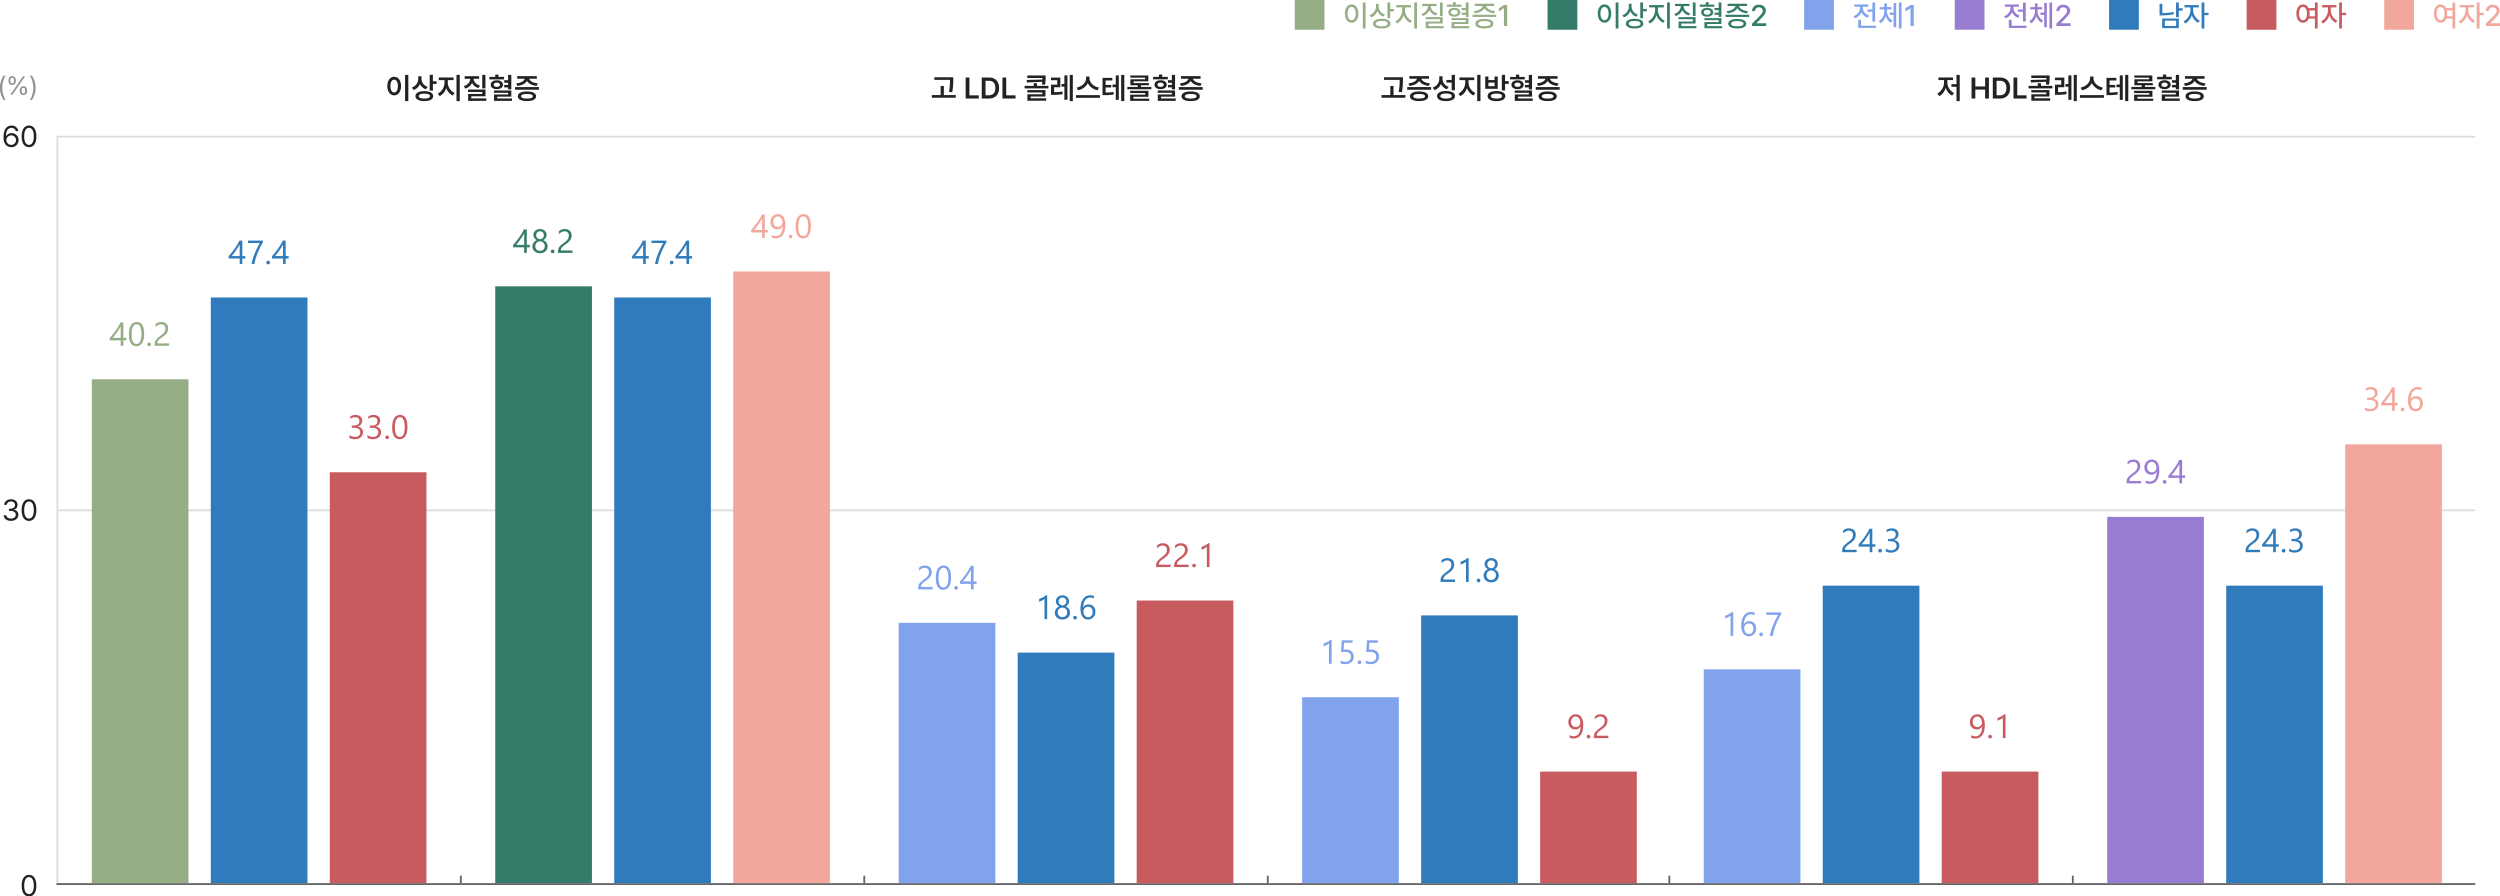 <svg xmlns="http://www.w3.org/2000/svg" width="1344.637" height="482.156" viewBox="0 0 1344.637 482.156">
  <g id="그룹_31399" data-name="그룹 31399" transform="translate(490.371 -1726)">
    <rect id="사각형_12606" data-name="사각형 12606" width="16" height="16" transform="translate(342 1726)" fill="#347c69"/>
    <path id="패스_60184" data-name="패스 60184" d="M12.109-12.672H10.625V1.359h1.484ZM4.625-11.625C2.516-11.625,1-9.719,1-6.719,1-3.7,2.516-1.8,4.625-1.8,6.7-1.8,8.234-3.7,8.234-6.719,8.234-9.719,6.7-11.625,4.625-11.625Zm0,1.328C5.906-10.3,6.8-8.922,6.8-6.719c0,2.219-.891,3.594-2.172,3.594-1.3,0-2.187-1.375-2.187-3.594C2.438-8.922,3.328-10.3,4.625-10.3Zm14.547-.141v-1.5H17.7v1.375a5.013,5.013,0,0,1-3.469,4.734l.8,1.188a5.848,5.848,0,0,0,3.438-3.406A5.527,5.527,0,0,0,21.75-5.031l.8-1.172A4.577,4.577,0,0,1,19.172-10.437Zm6.172-2.234H23.859v8.453h1.484V-7.906h2.031v-1.25H25.344ZM20.828-3.891c-2.906,0-4.7.953-4.7,2.594,0,1.656,1.8,2.609,4.7,2.594C23.7,1.313,25.469.359,25.469-1.3,25.469-2.937,23.7-3.891,20.828-3.891Zm0,1.172c2.016,0,3.188.531,3.188,1.422,0,.922-1.172,1.422-3.187,1.438C18.8.125,17.594-.375,17.609-1.3,17.594-2.187,18.8-2.719,20.828-2.719Zm12.5-5.828v-1.484h3.188v-1.234H28.625v1.234h3.2v1.484a7.062,7.062,0,0,1-3.687,6.031L29-1.344a7.574,7.574,0,0,0,3.594-4.5A6.945,6.945,0,0,0,36.2-1.7l.813-1.156A6.414,6.414,0,0,1,33.328-8.547Zm6.438-4.125H38.281v14h1.484Zm13.828,0H52.125v7.234h1.469ZM53.609-4.8h-9.2v1.141h7.734v1.25H44.453V1.188h9.625V.031H45.891V-1.328h7.719Zm-6.422-5.922h3.078v-1.2H42.547v1.2h3.141a4.609,4.609,0,0,1-3.531,4.172l.688,1.172a5.668,5.668,0,0,0,3.625-3.187,5.517,5.517,0,0,0,3.516,2.891L50.7-6.812C48.531-7.437,47.188-9.016,47.188-10.719Zm16.531-.8H60.594v-1.328H59.125v1.328H55.844v1.141h7.875ZM59.844-9.781c-1.906,0-3.219.922-3.219,2.375,0,1.438,1.313,2.375,3.219,2.375s3.219-.937,3.234-2.375C63.063-8.859,61.75-9.781,59.844-9.781Zm0,1.094c1.078-.016,1.828.484,1.844,1.281-.016.8-.766,1.313-1.844,1.313-1.094,0-1.828-.516-1.828-1.312S58.75-8.7,59.844-8.687Zm7.641-3.984H66.016V-9.7h-2.25v1.156h2.25V-7.2H63.75v1.156h2.266v1.156h1.469Zm0,8.406H58.328v1.109h7.688v1.031H58.359V1.188h9.516V.063H59.844V-1.094h7.641ZM82.422-6.078H69.656v1.2H82.422ZM76.031-3.8c-3.031,0-4.859.938-4.859,2.563S73,1.313,76.031,1.3c3.016.016,4.828-.906,4.828-2.531S79.047-3.8,76.031-3.8Zm0,1.156c2.109.016,3.344.5,3.344,1.406,0,.891-1.234,1.359-3.344,1.359-2.141,0-3.359-.469-3.359-1.359C72.672-2.141,73.891-2.625,76.031-2.641Zm5.25-9.344H70.828v1.219h4.219c-.18,1.367-2.18,2.516-4.719,2.781l.516,1.172c2.422-.281,4.422-1.3,5.2-2.781.758,1.477,2.766,2.5,5.188,2.781l.531-1.172c-2.586-.266-4.57-1.422-4.734-2.781h4.25ZM83.969,0h7.609V-1.469H86.359v-.094l2.3-2.328c2.125-2.094,2.719-3.094,2.734-4.359-.016-1.844-1.516-3.219-3.7-3.219a3.419,3.419,0,0,0-3.719,3.438h1.625a1.912,1.912,0,0,1,2.063-2A1.894,1.894,0,0,1,89.75-8.2c0,.984-.625,1.7-1.859,3L83.969-1.25Z" transform="translate(368 1740)" fill="#347c69"/>
  </g>
  <g id="그룹_31400" data-name="그룹 31400" transform="translate(354.371 -1726)">
    <rect id="사각형_12606-2" data-name="사각형 12606" width="16" height="16" transform="translate(342 1726)" fill="#95ae86"/>
    <path id="패스_60185" data-name="패스 60185" d="M12.109-12.672H10.625V1.359h1.484ZM4.625-11.625C2.516-11.625,1-9.719,1-6.719,1-3.7,2.516-1.8,4.625-1.8,6.7-1.8,8.234-3.7,8.234-6.719,8.234-9.719,6.7-11.625,4.625-11.625Zm0,1.328C5.906-10.3,6.8-8.922,6.8-6.719c0,2.219-.891,3.594-2.172,3.594-1.3,0-2.187-1.375-2.187-3.594C2.438-8.922,3.328-10.3,4.625-10.3Zm14.547-.141v-1.5H17.7v1.375a5.013,5.013,0,0,1-3.469,4.734l.8,1.188a5.848,5.848,0,0,0,3.438-3.406A5.527,5.527,0,0,0,21.75-5.031l.8-1.172A4.577,4.577,0,0,1,19.172-10.437Zm6.172-2.234H23.859v8.453h1.484V-7.906h2.031v-1.25H25.344ZM20.828-3.891c-2.906,0-4.7.953-4.7,2.594,0,1.656,1.8,2.609,4.7,2.594C23.7,1.313,25.469.359,25.469-1.3,25.469-2.937,23.7-3.891,20.828-3.891Zm0,1.172c2.016,0,3.188.531,3.188,1.422,0,.922-1.172,1.422-3.187,1.438C18.8.125,17.594-.375,17.609-1.3,17.594-2.187,18.8-2.719,20.828-2.719Zm12.5-5.828v-1.484h3.188v-1.234H28.625v1.234h3.2v1.484a7.062,7.062,0,0,1-3.687,6.031L29-1.344a7.574,7.574,0,0,0,3.594-4.5A6.945,6.945,0,0,0,36.2-1.7l.813-1.156A6.414,6.414,0,0,1,33.328-8.547Zm6.438-4.125H38.281v14h1.484Zm13.828,0H52.125v7.234h1.469ZM53.609-4.8h-9.2v1.141h7.734v1.25H44.453V1.188h9.625V.031H45.891V-1.328h7.719Zm-6.422-5.922h3.078v-1.2H42.547v1.2h3.141a4.609,4.609,0,0,1-3.531,4.172l.688,1.172a5.668,5.668,0,0,0,3.625-3.187,5.517,5.517,0,0,0,3.516,2.891L50.7-6.812C48.531-7.437,47.188-9.016,47.188-10.719Zm16.531-.8H60.594v-1.328H59.125v1.328H55.844v1.141h7.875ZM59.844-9.781c-1.906,0-3.219.922-3.219,2.375,0,1.438,1.313,2.375,3.219,2.375s3.219-.937,3.234-2.375C63.063-8.859,61.75-9.781,59.844-9.781Zm0,1.094c1.078-.016,1.828.484,1.844,1.281-.016.8-.766,1.313-1.844,1.313-1.094,0-1.828-.516-1.828-1.312S58.75-8.7,59.844-8.687Zm7.641-3.984H66.016V-9.7h-2.25v1.156h2.25V-7.2H63.75v1.156h2.266v1.156h1.469Zm0,8.406H58.328v1.109h7.688v1.031H58.359V1.188h9.516V.063H59.844V-1.094h7.641ZM82.422-6.078H69.656v1.2H82.422ZM76.031-3.8c-3.031,0-4.859.938-4.859,2.563S73,1.313,76.031,1.3c3.016.016,4.828-.906,4.828-2.531S79.047-3.8,76.031-3.8Zm0,1.156c2.109.016,3.344.5,3.344,1.406,0,.891-1.234,1.359-3.344,1.359-2.141,0-3.359-.469-3.359-1.359C72.672-2.141,73.891-2.625,76.031-2.641Zm5.25-9.344H70.828v1.219h4.219c-.18,1.367-2.18,2.516-4.719,2.781l.516,1.172c2.422-.281,4.422-1.3,5.2-2.781.758,1.477,2.766,2.5,5.188,2.781l.531-1.172c-2.586-.266-4.57-1.422-4.734-2.781h4.25Zm6.984.672H86.578L83.766-9.469v1.641l2.7-1.766h.063V0h1.734Z" transform="translate(368 1740)" fill="#95ae86"/>
  </g>
  <path id="패스_60191" data-name="패스 60191" d="M-14.344.156a3.735,3.735,0,0,0,3.938-3.812,3.66,3.66,0,0,0-3.687-3.75A3.472,3.472,0,0,0-17-5.906h-.141c0-2.719,1.109-4.312,2.969-4.312a2.225,2.225,0,0,1,2.281,1.75H-10.5a3.52,3.52,0,0,0-3.672-3c-2.656,0-4.3,2.25-4.3,6.25C-18.469-1.031-16.312.125-14.344.156Zm0-1.234a2.581,2.581,0,0,1-2.609-2.547,2.63,2.63,0,0,1,2.641-2.547,2.5,2.5,0,0,1,2.547,2.531A2.557,2.557,0,0,1-14.344-1.078ZM-4.766.156c2.5,0,3.953-2.109,3.953-5.812,0-3.672-1.469-5.812-3.953-5.812S-8.719-9.328-8.719-5.656C-8.719-1.953-7.281.156-4.766.156Zm0-1.25c-1.641,0-2.594-1.641-2.594-4.562s.969-4.594,2.594-4.594,2.578,1.672,2.578,4.594S-3.141-1.094-4.766-1.094Z" transform="translate(20.371 79)" fill="#222"/>
  <path id="패스_60192" data-name="패스 60192" d="M-14.437.156c2.25,0,3.953-1.375,3.938-3.234A2.62,2.62,0,0,0-12.859-5.8v-.078a2.516,2.516,0,0,0,1.922-2.562c.016-1.625-1.3-3.031-3.453-3.031-2.016,0-3.672,1.2-3.75,3h1.359a2.158,2.158,0,0,1,2.375-1.781A1.894,1.894,0,0,1-12.3-8.359c0,1.172-.953,1.938-2.328,1.938h-.922v1.234h.922c1.766,0,2.75.875,2.75,2.109,0,1.172-1.094,1.984-2.578,1.984-1.344,0-2.422-.672-2.5-1.75h-1.422C-18.3-1.047-16.687.156-14.437.156Zm9.672,0c2.5,0,3.953-2.109,3.953-5.812,0-3.672-1.469-5.812-3.953-5.812S-8.719-9.328-8.719-5.656C-8.719-1.953-7.281.156-4.766.156Zm0-1.25c-1.641,0-2.594-1.641-2.594-4.562s.969-4.594,2.594-4.594,2.578,1.672,2.578,4.594S-3.141-1.094-4.766-1.094Z" transform="translate(20.371 280)" fill="#222"/>
  <path id="패스_60193" data-name="패스 60193" d="M-4.766.156c2.5,0,3.953-2.109,3.953-5.812,0-3.672-1.469-5.812-3.953-5.812S-8.719-9.328-8.719-5.656C-8.719-1.953-7.281.156-4.766.156Zm0-1.25c-1.641,0-2.594-1.641-2.594-4.562s.969-4.594,2.594-4.594,2.578,1.672,2.578,4.594S-3.141-1.094-4.766-1.094Z" transform="translate(20.371 482)" fill="#222"/>
  <path id="패스_60186" data-name="패스 60186" d="M-20.371-3.773A11.363,11.363,0,0,0-18.4,2.789h1.039a13.182,13.182,0,0,1-1.791-6.562,13.127,13.127,0,0,1,1.791-6.549H-18.4A11.287,11.287,0,0,0-20.371-3.773ZM-13.822-5.3c1.271,0,1.982-.957,1.982-2.379,0-1.395-.684-2.365-1.982-2.365-1.258,0-1.982.971-1.982,2.365C-15.8-6.262-15.107-5.3-13.822-5.3Zm0-.848c-.656,0-.984-.6-.984-1.531s.328-1.518.984-1.518c.7-.014.984.6.984,1.518S-13.152-6.152-13.822-6.152ZM-7.779.137C-6.521.15-5.811-.82-5.811-2.229s-.684-2.379-1.969-2.379c-1.258,0-2,.971-1.982,2.379C-9.775-.82-9.064.15-7.779.137Zm0-.848c-.67,0-1-.6-1-1.518s.342-1.518,1-1.531c.684-.014.971.6.971,1.531S-7.123-.711-7.779-.711ZM-14.834,0h1.107l6.809-9.9H-8.025Zm13.59-3.773a11.287,11.287,0,0,0-1.969-6.549H-4.252A13.127,13.127,0,0,1-2.461-3.773,13.182,13.182,0,0,1-4.252,2.789h1.039A11.363,11.363,0,0,0-1.244-3.773Z" transform="translate(20.371 51)" fill="#222" opacity="0.5"/>
  <path id="패스_60187" data-name="패스 60187" d="M-70.75-12.734H-72.5V1.406h1.75ZM-78.359-11.7c-2.141,0-3.687,1.938-3.687,4.984,0,3.078,1.547,5,3.688,5,2.125,0,3.672-1.922,3.688-5C-74.687-9.766-76.234-11.7-78.359-11.7Zm0,1.563c1.188,0,2,1.266,2,3.422,0,2.172-.812,3.438-2,3.438-1.2,0-2.016-1.266-2.016-3.437C-80.375-8.875-79.562-10.141-78.359-10.141Zm14.688-.344v-1.5h-1.734v1.344a4.876,4.876,0,0,1-3.422,4.688l.938,1.359A5.649,5.649,0,0,0-64.5-7.844a5.338,5.338,0,0,0,3.219,2.859l.938-1.359A4.385,4.385,0,0,1-63.672-10.484Zm6.141-2.25h-1.734v8.453h1.734V-7.859h1.969V-9.3h-1.969Zm-4.594,8.766c-2.953-.016-4.781.984-4.781,2.656,0,1.7,1.828,2.688,4.781,2.688,2.922,0,4.719-.984,4.734-2.687C-57.406-2.984-59.2-3.984-62.125-3.969Zm0,1.359c1.938,0,3.016.469,3.016,1.3C-59.109-.437-60.187,0-62.125,0s-3.047-.437-3.047-1.312C-65.172-2.141-64.062-2.609-62.125-2.609Zm12.609-6.109V-9.906h3.094v-1.437h-7.969v1.438h3.109v1.188a6.832,6.832,0,0,1-3.625,6.063l1,1.359a7.236,7.236,0,0,0,3.547-4.344,6.66,6.66,0,0,0,3.531,4l.953-1.375A6.246,6.246,0,0,1-49.516-8.719Zm6.422-4.016h-1.75V1.391h1.75Zm13.813,0H-31v7.281h1.719Zm.031,7.875h-9.375v1.328h7.641v1.047h-7.609v3.75h9.766V-.078h-8.062V-1.219h7.641Zm-3.437-7.172h-7.766v1.406h3.047a4.482,4.482,0,0,1-3.5,3.906l.8,1.375A5.6,5.6,0,0,0-36.5-8.406a5.442,5.442,0,0,0,3.469,2.766l.844-1.344c-2.187-.6-3.383-2.078-3.453-3.641h2.953Zm13.422.391h-3v-1.25H-24v1.25h-3.156v1.328h7.891Zm-3.891,1.813c-1.922,0-3.281.938-3.266,2.406-.016,1.438,1.328,2.391,3.266,2.391,1.953,0,3.3-.953,3.313-2.391C-19.859-8.891-21.2-9.828-23.156-9.828Zm0,1.266c.969-.016,1.672.422,1.672,1.141s-.7,1.156-1.672,1.156S-24.812-6.7-24.8-7.422C-24.812-8.141-24.125-8.578-23.156-8.562Zm7.8-4.172h-1.734v2.875h-2.078v1.344h2.078v1.188h-2.094v1.344h2.094v1.047h1.734Zm0,8.391h-9.312v1.266h7.578v.891h-7.562V1.266h9.672v-1.3h-7.937V-1h7.563ZM-.484-6.156H-13.359V-4.75H-.484ZM-6.937-3.812c-3.078,0-4.922.953-4.922,2.594,0,1.656,1.844,2.594,4.922,2.594,3.047,0,4.875-.937,4.891-2.594C-2.062-2.859-3.891-3.812-6.937-3.812Zm0,1.359c2.016,0,3.141.422,3.156,1.234C-3.8-.406-4.922.016-6.937.016c-2.062,0-3.172-.422-3.156-1.234C-10.109-2.031-9-2.453-6.937-2.453Zm5.3-9.609H-12.187v1.422h4.047c-.273,1.172-1.977,2.227-4.594,2.484l.594,1.375C-9.578-7.055-7.7-8.07-6.937-9.5-6.172-8.062-4.266-7.055-1.7-6.781l.609-1.375c-2.672-.258-4.367-1.312-4.625-2.484h4.078Z" transform="translate(290.371 53)" fill="#222"/>
  <path id="패스_60188" data-name="패스 60188" d="M-134.656-11.437h-10.187v1.391h8.438a31.527,31.527,0,0,1-.562,6.453l1.75.188a34.3,34.3,0,0,0,.563-6.672Zm1.344,9.578h-6.406V-6.766h-1.719v4.906h-4.75V-.437h12.875ZM-127.984,0h7.031V-1.719h-5v-9.594h-2.031Zm12.5,0C-112.047,0-110-2.141-110-5.672c0-3.516-2.047-5.641-5.422-5.641h-3.906V0ZM-117.3-1.766V-9.547h1.766c2.3,0,3.5,1.281,3.5,3.875,0,2.609-1.2,3.906-3.562,3.906ZM-108.2,0h7.031V-1.719h-5v-9.594H-108.2Zm23.234-12.406h-9.859v1.359H-86.7c0,.258-.008.539-.016.844L-95.2-10l.188,1.359,8.2-.359c-.039.438-.109.914-.2,1.438l1.734.109a23.988,23.988,0,0,0,.313-4.047Zm1.484,5.594h-6.141V-8.266h-1.734v1.453H-96.3v1.375h12.813Zm-1.578,2.25h-9.75V-3.25h8.047v.938H-94.8V1.172h10.125V-.156h-8.422v-.922h8.031Zm8-6.7h-5.031v1.391h3.359v2.422h-3.344v5.469h.984a27.817,27.817,0,0,0,5.266-.391L-75.969-3.8a24.6,24.6,0,0,1-4.437.375V-6.078h3.344Zm6.719-1.469H-72V1.391h1.656Zm-2.906.3h-1.641v4.609h-1.547v1.422h1.547V.672h1.641ZM-61.375-10.8v-1.047h-1.844V-10.8c-.016,2.172-2.141,4.359-5.062,4.891l.766,1.453a7.547,7.547,0,0,0,5.234-3.828,7.39,7.39,0,0,0,5.219,3.828l.781-1.453C-59.234-6.422-61.375-8.609-61.375-10.8Zm5.609,8.953H-68.672V-.406h12.906Zm6.672-9.266h-5.281v9.281h.922a25.168,25.168,0,0,0,5.109-.344L-48.5-3.562a24.739,24.739,0,0,1-4.219.328V-5.969h3.031V-7.312h-3.031V-9.734h3.625Zm6.438-1.625h-1.687V1.391h1.688Zm-2.969.281H-47.25v4.938H-49v1.406h1.75V.7h1.625Zm17.5,6.2h-5.594v-.891h4.25V-8.328h-8.2V-9.25h7.953v-3.172h-9.719v1.188h7.984v.859h-7.937v3.234h3.953v.891h-5.594v1.281h12.906Zm-1.562,2.094h-9.844v1.219h8.125v.875h-8.109V1.266h10.25V.063h-8.516v-1h8.094Zm10.422-7.484h-3v-1.25H-24v1.25h-3.156v1.328h7.891Zm-3.891,1.813c-1.922,0-3.281.938-3.266,2.406-.016,1.438,1.328,2.391,3.266,2.391,1.953,0,3.3-.953,3.313-2.391C-19.859-8.891-21.2-9.828-23.156-9.828Zm0,1.266c.969-.016,1.672.422,1.672,1.141s-.7,1.156-1.672,1.156S-24.812-6.7-24.8-7.422C-24.812-8.141-24.125-8.578-23.156-8.562Zm7.8-4.172h-1.734v2.875h-2.078v1.344h2.078v1.188h-2.094v1.344h2.094v1.047h1.734Zm0,8.391h-9.312v1.266h7.578v.891h-7.562V1.266h9.672v-1.3h-7.937V-1h7.563ZM-.484-6.156H-13.359V-4.75H-.484ZM-6.937-3.812c-3.078,0-4.922.953-4.922,2.594,0,1.656,1.844,2.594,4.922,2.594,3.047,0,4.875-.937,4.891-2.594C-2.062-2.859-3.891-3.812-6.937-3.812Zm0,1.359c2.016,0,3.141.422,3.156,1.234C-3.8-.406-4.922.016-6.937.016c-2.062,0-3.172-.422-3.156-1.234C-10.109-2.031-9-2.453-6.937-2.453Zm5.3-9.609H-12.187v1.422h4.047c-.273,1.172-1.977,2.227-4.594,2.484l.594,1.375C-9.578-7.055-7.7-8.07-6.937-9.5-6.172-8.062-4.266-7.055-1.7-6.781l.609-1.375c-2.672-.258-4.367-1.312-4.625-2.484h4.078Z" transform="translate(647.371 53)" fill="#222"/>
  <path id="패스_60189" data-name="패스 60189" d="M-84.8-11.437H-94.984v1.391h8.438a31.527,31.527,0,0,1-.562,6.453l1.75.188a34.3,34.3,0,0,0,.563-6.672Zm1.344,9.578h-6.406V-6.766h-1.719v4.906h-4.75V-.437h12.875Zm13.828-4.3H-82.5V-4.75h12.875Zm-6.453,2.344c-3.078,0-4.922.953-4.922,2.594,0,1.656,1.844,2.594,4.922,2.594,3.047,0,4.875-.937,4.891-2.594C-71.2-2.859-73.031-3.812-76.078-3.812Zm0,1.359c2.016,0,3.141.422,3.156,1.234-.016.813-1.141,1.234-3.156,1.234-2.062,0-3.172-.422-3.156-1.234C-79.25-2.031-78.141-2.453-76.078-2.453Zm5.3-9.609H-81.328v1.422h4.047c-.273,1.172-1.977,2.227-4.594,2.484l.594,1.375c2.563-.273,4.438-1.289,5.2-2.719.766,1.438,2.672,2.445,5.234,2.719l.609-1.375c-2.672-.258-4.367-1.312-4.625-2.484h4.078ZM-63.5-10.7v-1.266h-1.75v1.344a4.829,4.829,0,0,1-3.516,4.688l.922,1.406a5.741,5.741,0,0,0,3.516-3.344,5.342,5.342,0,0,0,3.219,2.906l.938-1.359A4.466,4.466,0,0,1-63.5-10.7Zm6.656-2.031h-1.734V-10h-2.812v1.422h2.813v4.156h1.734Zm-4.781,8.688c-2.984,0-4.812,1-4.8,2.719-.016,1.719,1.813,2.7,4.8,2.7,3,0,4.828-.984,4.828-2.7S-58.625-4.047-61.625-4.047Zm0,1.344c1.969,0,3.094.484,3.094,1.375,0,.859-1.125,1.344-3.094,1.344S-64.7-.469-64.7-1.328C-64.7-2.219-63.594-2.7-61.625-2.7Zm12.109-6.016V-9.906h3.094v-1.437h-7.969v1.438h3.109v1.188a6.832,6.832,0,0,1-3.625,6.063l1,1.359a7.236,7.236,0,0,0,3.547-4.344,6.66,6.66,0,0,0,3.531,4l.953-1.375A6.246,6.246,0,0,1-49.516-8.719Zm6.422-4.016h-1.75V1.391h1.75Zm8.625,8.719c-2.953,0-4.781.984-4.781,2.688,0,1.719,1.828,2.719,4.781,2.719,2.922,0,4.719-1,4.734-2.719C-29.75-3.031-31.547-4.016-34.469-4.016Zm0,1.359c1.938,0,3.016.453,3.016,1.328S-32.531.016-34.469.016s-3.047-.469-3.047-1.344S-36.406-2.656-34.469-2.656Zm4.594-10.078h-1.734v8.375h1.734V-7.906h1.969V-9.359h-1.969Zm-8.937.891h-1.719V-5.25H-33.8v-6.594h-1.719v1.906h-3.3Zm0,5.219V-8.578h3.3v1.953Zm19.547-5.016h-3v-1.25H-24v1.25h-3.156v1.328h7.891Zm-3.891,1.813c-1.922,0-3.281.938-3.266,2.406-.016,1.438,1.328,2.391,3.266,2.391,1.953,0,3.3-.953,3.313-2.391C-19.859-8.891-21.2-9.828-23.156-9.828Zm0,1.266c.969-.016,1.672.422,1.672,1.141s-.7,1.156-1.672,1.156S-24.812-6.7-24.8-7.422C-24.812-8.141-24.125-8.578-23.156-8.562Zm7.8-4.172h-1.734v2.875h-2.078v1.344h2.078v1.188h-2.094v1.344h2.094v1.047h1.734Zm0,8.391h-9.312v1.266h7.578v.891h-7.562V1.266h9.672v-1.3h-7.937V-1h7.563ZM-.484-6.156H-13.359V-4.75H-.484ZM-6.937-3.812c-3.078,0-4.922.953-4.922,2.594,0,1.656,1.844,2.594,4.922,2.594,3.047,0,4.875-.937,4.891-2.594C-2.062-2.859-3.891-3.812-6.937-3.812Zm0,1.359c2.016,0,3.141.422,3.156,1.234C-3.8-.406-4.922.016-6.937.016c-2.062,0-3.172-.422-3.156-1.234C-10.109-2.031-9-2.453-6.937-2.453Zm5.3-9.609H-12.187v1.422h4.047c-.273,1.172-1.977,2.227-4.594,2.484l.594,1.375C-9.578-7.055-7.7-8.07-6.937-9.5-6.172-8.062-4.266-7.055-1.7-6.781l.609-1.375c-2.672-.258-4.367-1.312-4.625-2.484h4.078Z" transform="translate(839.371 53)" fill="#222"/>
  <path id="패스_60190" data-name="패스 60190" d="M-133.328-12.734h-1.734v5h-2.719v1.422h2.719V1.406h1.734Zm-6.656,3.75v-.937h3.031v-1.422h-7.828v1.422h3.031v.938a7.044,7.044,0,0,1-3.609,6.328l1.047,1.359a7.4,7.4,0,0,0,3.469-4.5,6.9,6.9,0,0,0,3.422,4.219l1.031-1.391A6.56,6.56,0,0,1-139.984-8.984ZM-126.969,0h2.031V-4.812h5.266V0h2.047V-11.312h-2.047v4.8h-5.266v-4.8h-2.031Zm15.281,0c3.438,0,5.484-2.141,5.484-5.672,0-3.516-2.047-5.641-5.422-5.641h-3.906V0ZM-113.5-1.766V-9.547h1.766c2.3,0,3.5,1.281,3.5,3.875,0,2.609-1.2,3.906-3.562,3.906ZM-104.406,0h7.031V-1.719h-5v-9.594h-2.031Zm19.438-12.406h-9.859v1.359H-86.7c0,.258-.008.539-.016.844L-95.2-10l.188,1.359,8.2-.359c-.039.438-.109.914-.2,1.438l1.734.109a23.988,23.988,0,0,0,.313-4.047Zm1.484,5.594h-6.141V-8.266h-1.734v1.453H-96.3v1.375h12.813Zm-1.578,2.25h-9.75V-3.25h8.047v.938H-94.8V1.172h10.125V-.156h-8.422v-.922h8.031Zm8-6.7h-5.031v1.391h3.359v2.422h-3.344v5.469h.984a27.817,27.817,0,0,0,5.266-.391L-75.969-3.8a24.6,24.6,0,0,1-4.437.375V-6.078h3.344Zm6.719-1.469H-72V1.391h1.656Zm-2.906.3h-1.641v4.609h-1.547v1.422h1.547V.672h1.641ZM-61.375-10.8v-1.047h-1.844V-10.8c-.016,2.172-2.141,4.359-5.062,4.891l.766,1.453a7.547,7.547,0,0,0,5.234-3.828,7.39,7.39,0,0,0,5.219,3.828l.781-1.453C-59.234-6.422-61.375-8.609-61.375-10.8Zm5.609,8.953H-68.672V-.406h12.906Zm6.672-9.266h-5.281v9.281h.922a25.168,25.168,0,0,0,5.109-.344L-48.5-3.562a24.739,24.739,0,0,1-4.219.328V-5.969h3.031V-7.312h-3.031V-9.734h3.625Zm6.438-1.625h-1.687V1.391h1.688Zm-2.969.281H-47.25v4.938H-49v1.406h1.75V.7h1.625Zm17.5,6.2h-5.594v-.891h4.25V-8.328h-8.2V-9.25h7.953v-3.172h-9.719v1.188h7.984v.859h-7.937v3.234h3.953v.891h-5.594v1.281h12.906Zm-1.562,2.094h-9.844v1.219h8.125v.875h-8.109V1.266h10.25V.063h-8.516v-1h8.094Zm10.422-7.484h-3v-1.25H-24v1.25h-3.156v1.328h7.891Zm-3.891,1.813c-1.922,0-3.281.938-3.266,2.406-.016,1.438,1.328,2.391,3.266,2.391,1.953,0,3.3-.953,3.313-2.391C-19.859-8.891-21.2-9.828-23.156-9.828Zm0,1.266c.969-.016,1.672.422,1.672,1.141s-.7,1.156-1.672,1.156S-24.812-6.7-24.8-7.422C-24.812-8.141-24.125-8.578-23.156-8.562Zm7.8-4.172h-1.734v2.875h-2.078v1.344h2.078v1.188h-2.094v1.344h2.094v1.047h1.734Zm0,8.391h-9.312v1.266h7.578v.891h-7.562V1.266h9.672v-1.3h-7.937V-1h7.563ZM-.484-6.156H-13.359V-4.75H-.484ZM-6.937-3.812c-3.078,0-4.922.953-4.922,2.594,0,1.656,1.844,2.594,4.922,2.594,3.047,0,4.875-.937,4.891-2.594C-2.062-2.859-3.891-3.812-6.937-3.812Zm0,1.359c2.016,0,3.141.422,3.156,1.234C-3.8-.406-4.922.016-6.937.016c-2.062,0-3.172-.422-3.156-1.234C-10.109-2.031-9-2.453-6.937-2.453Zm5.3-9.609H-12.187v1.422h4.047c-.273,1.172-1.977,2.227-4.594,2.484l.594,1.375C-9.578-7.055-7.7-8.07-6.937-9.5-6.172-8.062-4.266-7.055-1.7-6.781l.609-1.375c-2.672-.258-4.367-1.312-4.625-2.484h4.078Z" transform="translate(1187.371 53)" fill="#222"/>
  <rect id="사각형_13043" data-name="사각형 13043" width="1" height="402" transform="translate(30.371 74)" fill="#ddd"/>
  <rect id="사각형_13044" data-name="사각형 13044" width="1301" height="1" transform="translate(30.371 73)" fill="#ddd"/>
  <rect id="사각형_13045" data-name="사각형 13045" width="1300" height="1" transform="translate(31.371 274)" fill="#ddd"/>
  <rect id="사각형_13061" data-name="사각형 13061" width="1301" height="1" transform="translate(30.371 475)" fill="#666"/>
  <rect id="사각형_13062" data-name="사각형 13062" width="1" height="4" transform="translate(247.371 471)" fill="#666"/>
  <rect id="사각형_13349" data-name="사각형 13349" width="1" height="4" transform="translate(464.371 471)" fill="#666"/>
  <rect id="사각형_13063" data-name="사각형 13063" width="1" height="4" transform="translate(681.371 471)" fill="#666"/>
  <rect id="사각형_13064" data-name="사각형 13064" width="1" height="4" transform="translate(897.371 471)" fill="#666"/>
  <rect id="사각형_13350" data-name="사각형 13350" width="1" height="4" transform="translate(1114.371 471)" fill="#666"/>
  <path id="패스_60195" data-name="패스 60195" d="M-9.035-12.6V-4.28h1.617v1.318H-9.035V0h-1.424V-2.962h-5.924V-4.21q.826-.932,1.67-1.991T-13.1-8.35q.769-1.09,1.424-2.175a19.88,19.88,0,0,0,1.1-2.079ZM-14.757-4.28h4.3v-6.17q-.659,1.151-1.248,2.057T-12.828-6.75q-.532.738-1.015,1.336T-14.757-4.28ZM2.074-11.769q-.29.5-.7,1.248T.51-8.842q-.457.932-.932,2T-1.31-4.623q-.413,1.143-.725,2.316A17.229,17.229,0,0,0-2.487,0H-4.034a17.526,17.526,0,0,1,.488-2.3q.33-1.173.747-2.3t.883-2.175q.466-1.046.905-1.925t.8-1.551q.365-.672.584-1.05H-5.941v-1.3H2.074ZM4.86.193A.933.933,0,0,1,4.17-.1a.955.955,0,0,1-.286-.694.969.969,0,0,1,.286-.7.926.926,0,0,1,.69-.294.95.95,0,0,1,.7.294.962.962,0,0,1,.29.7.947.947,0,0,1-.29.694A.958.958,0,0,1,4.86.193Zm9.413-12.8V-4.28h1.617v1.318H14.273V0H12.85V-2.962H6.926V-4.21Q7.752-5.142,8.6-6.2T10.208-8.35q.769-1.09,1.424-2.175a19.88,19.88,0,0,0,1.1-2.079ZM8.552-4.28h4.3v-6.17Q12.19-9.3,11.6-8.394T10.481-6.75q-.532.738-1.015,1.336T8.552-4.28Z" transform="translate(139.371 142)" fill="#2f7bbb"/>
  <path id="패스_60198" data-name="패스 60198" d="M-9.035-12.6V-4.28h1.617v1.318H-9.035V0h-1.424V-2.962h-5.924V-4.21q.826-.932,1.67-1.991T-13.1-8.35q.769-1.09,1.424-2.175a19.88,19.88,0,0,0,1.1-2.079ZM-14.757-4.28h4.3v-6.17q-.659,1.151-1.248,2.057T-12.828-6.75q-.532.738-1.015,1.336T-14.757-4.28ZM2.074-11.769q-.29.5-.7,1.248T.51-8.842q-.457.932-.932,2T-1.31-4.623q-.413,1.143-.725,2.316A17.229,17.229,0,0,0-2.487,0H-4.034a17.526,17.526,0,0,1,.488-2.3q.33-1.173.747-2.3t.883-2.175q.466-1.046.905-1.925t.8-1.551q.365-.672.584-1.05H-5.941v-1.3H2.074ZM4.86.193A.933.933,0,0,1,4.17-.1a.955.955,0,0,1-.286-.694.969.969,0,0,1,.286-.7.926.926,0,0,1,.69-.294.95.95,0,0,1,.7.294.962.962,0,0,1,.29.7.947.947,0,0,1-.29.694A.958.958,0,0,1,4.86.193Zm9.413-12.8V-4.28h1.617v1.318H14.273V0H12.85V-2.962H6.926V-4.21Q7.752-5.142,8.6-6.2T10.208-8.35q.769-1.09,1.424-2.175a19.88,19.88,0,0,0,1.1-2.079ZM8.552-4.28h4.3v-6.17Q12.19-9.3,11.6-8.394T10.481-6.75q-.532.738-1.015,1.336T8.552-4.28Z" transform="translate(356.371 142)" fill="#2f7bbb"/>
  <path id="패스_60201" data-name="패스 60201" d="M-10.143,0h-1.441V-10.89a3.336,3.336,0,0,1-.488.382,7.951,7.951,0,0,1-.721.426q-.4.211-.844.4a6.132,6.132,0,0,1-.866.29v-1.459A8.379,8.379,0,0,0-13.5-11.21q.532-.224,1.046-.5t.971-.58a7.71,7.71,0,0,0,.791-.593h.545Zm4.131-3.516a3.353,3.353,0,0,1,.158-1.006A3.645,3.645,0,0,1-5.4-5.467a3.746,3.746,0,0,1,.729-.8,3.478,3.478,0,0,1,.989-.571,3.737,3.737,0,0,1-1.3-1.173A2.775,2.775,0,0,1-5.467-9.6,3.06,3.06,0,0,1-5.2-10.881a3.091,3.091,0,0,1,.743-1.02,3.433,3.433,0,0,1,1.125-.672,4.006,4.006,0,0,1,1.406-.242,3.967,3.967,0,0,1,1.415.246,3.494,3.494,0,0,1,1.125.677,3.038,3.038,0,0,1,.738,1.02A3.082,3.082,0,0,1,1.617-9.6a2.775,2.775,0,0,1-.483,1.586A3.783,3.783,0,0,1-.149-6.838a3.447,3.447,0,0,1,.976.571,3.8,3.8,0,0,1,.725.8A3.645,3.645,0,0,1,2-4.522a3.354,3.354,0,0,1,.158,1.006A3.743,3.743,0,0,1,1.863-2,3.378,3.378,0,0,1,1.024-.831,3.875,3.875,0,0,1-.268-.07,4.829,4.829,0,0,1-1.925.2,4.765,4.765,0,0,1-3.568-.07,3.934,3.934,0,0,1-4.86-.831,3.4,3.4,0,0,1-5.708-2,3.7,3.7,0,0,1-6.012-3.516Zm1.564-.123a2.977,2.977,0,0,0,.18,1.063,2.293,2.293,0,0,0,.51.809,2.225,2.225,0,0,0,.8.514,2.889,2.889,0,0,0,1.042.18A2.744,2.744,0,0,0-.9-1.257a2.376,2.376,0,0,0,.8-.519,2.332,2.332,0,0,0,.527-.809A2.828,2.828,0,0,0,.624-3.639a2.694,2.694,0,0,0-.18-.989A2.475,2.475,0,0,0-.07-5.44a2.415,2.415,0,0,0-.8-.554,2.6,2.6,0,0,0-1.046-.2,2.63,2.63,0,0,0-1.006.189,2.408,2.408,0,0,0-.8.527,2.442,2.442,0,0,0-.532.809A2.69,2.69,0,0,0-4.447-3.639ZM-4-9.483a2.1,2.1,0,0,0,.163.831,2.093,2.093,0,0,0,.448.668,2.106,2.106,0,0,0,.664.448,2.024,2.024,0,0,0,.809.163A2.009,2.009,0,0,0-1.1-7.541a2.1,2.1,0,0,0,.664-.453,2.194,2.194,0,0,0,.448-.668,2.03,2.03,0,0,0,.167-.822,2.155,2.155,0,0,0-.163-.844A2.065,2.065,0,0,0-.431-11a2.077,2.077,0,0,0-.664-.444,2.078,2.078,0,0,0-.822-.163,2.1,2.1,0,0,0-.848.167,2.049,2.049,0,0,0-.659.453,1.979,1.979,0,0,0-.426.672A2.272,2.272,0,0,0-4-9.483ZM4.86.193A.933.933,0,0,1,4.17-.1a.955.955,0,0,1-.286-.694.969.969,0,0,1,.286-.7.926.926,0,0,1,.69-.294.95.95,0,0,1,.7.294.962.962,0,0,1,.29.7.947.947,0,0,1-.29.694A.958.958,0,0,1,4.86.193ZM15.785-4a4.669,4.669,0,0,1-.3,1.7A4.078,4.078,0,0,1,14.66-.967,3.691,3.691,0,0,1,13.4-.092,3.98,3.98,0,0,1,11.821.22a3.6,3.6,0,0,1-1.7-.4A3.6,3.6,0,0,1,8.846-1.314a5.459,5.459,0,0,1-.8-1.815,9.833,9.833,0,0,1-.272-2.417A11.358,11.358,0,0,1,8.143-8.53,7.249,7.249,0,0,1,9.18-10.824,4.781,4.781,0,0,1,10.8-12.3a4.345,4.345,0,0,1,2.118-.519,5.1,5.1,0,0,1,2.092.36v1.362a4.442,4.442,0,0,0-2.057-.5,3.065,3.065,0,0,0-1.521.378,3.492,3.492,0,0,0-1.16,1.068,5.209,5.209,0,0,0-.743,1.666,8.45,8.45,0,0,0-.259,2.171h.035a3.027,3.027,0,0,1,2.874-1.573,3.783,3.783,0,0,1,1.49.281,3.216,3.216,0,0,1,1.134.8,3.581,3.581,0,0,1,.725,1.226A4.667,4.667,0,0,1,15.785-4Zm-1.477.185A3.922,3.922,0,0,0,14.142-5a2.574,2.574,0,0,0-.479-.9,2.065,2.065,0,0,0-.769-.567,2.588,2.588,0,0,0-1.037-.2,2.428,2.428,0,0,0-.993.2,2.473,2.473,0,0,0-.791.549,2.545,2.545,0,0,0-.523.809,2.561,2.561,0,0,0-.189.98A3.909,3.909,0,0,0,9.545-2.9a3.144,3.144,0,0,0,.519.989,2.466,2.466,0,0,0,.8.664,2.173,2.173,0,0,0,1.024.242,2.345,2.345,0,0,0,.993-.207,2.216,2.216,0,0,0,.765-.576,2.665,2.665,0,0,0,.492-.883A3.5,3.5,0,0,0,14.309-3.814Z" transform="translate(573.371 333)" fill="#2f7bbb"/>
  <path id="패스_60204" data-name="패스 60204" d="M-9.721-9.3A2.606,2.606,0,0,0-9.9-10.31a2,2,0,0,0-.492-.716,2.017,2.017,0,0,0-.734-.426,2.874,2.874,0,0,0-.914-.141,3.023,3.023,0,0,0-.826.114,4.016,4.016,0,0,0-.787.316,4.839,4.839,0,0,0-.738.483,5.333,5.333,0,0,0-.664.624V-11.6a4.309,4.309,0,0,1,1.358-.9,4.781,4.781,0,0,1,1.833-.312,4.424,4.424,0,0,1,1.433.224,3.285,3.285,0,0,1,1.143.655,3.027,3.027,0,0,1,.76,1.063,3.587,3.587,0,0,1,.277,1.45,4.973,4.973,0,0,1-.171,1.354,4.186,4.186,0,0,1-.519,1.143A5.513,5.513,0,0,1-9.817-5.9a12.387,12.387,0,0,1-1.239,1q-.888.633-1.463,1.081a6.469,6.469,0,0,0-.914.839,2.436,2.436,0,0,0-.475.782,2.734,2.734,0,0,0-.136.9H-7.77V0h-7.778V-.624a5.2,5.2,0,0,1,.176-1.424,3.7,3.7,0,0,1,.58-1.169,6.487,6.487,0,0,1,1.059-1.107q.655-.554,1.6-1.248a10.141,10.141,0,0,0,1.147-.94,4.889,4.889,0,0,0,.743-.9,3.22,3.22,0,0,0,.4-.91A3.922,3.922,0,0,0-9.721-9.3ZM-.439,0H-1.881V-10.89a3.336,3.336,0,0,1-.488.382,7.951,7.951,0,0,1-.721.426q-.4.211-.844.4A6.132,6.132,0,0,1-4.8-9.4v-1.459a8.379,8.379,0,0,0,1.006-.356q.532-.224,1.046-.5t.971-.58a7.71,7.71,0,0,0,.791-.593h.545Zm5.3.193A.933.933,0,0,1,4.17-.1a.955.955,0,0,1-.286-.694.969.969,0,0,1,.286-.7.926.926,0,0,1,.69-.294.95.95,0,0,1,.7.294.962.962,0,0,1,.29.7.947.947,0,0,1-.29.694A.958.958,0,0,1,4.86.193ZM7.594-3.516a3.353,3.353,0,0,1,.158-1.006A3.645,3.645,0,0,1,8.2-5.467a3.746,3.746,0,0,1,.729-.8,3.478,3.478,0,0,1,.989-.571,3.737,3.737,0,0,1-1.3-1.173A2.775,2.775,0,0,1,8.139-9.6a3.06,3.06,0,0,1,.268-1.283,3.091,3.091,0,0,1,.743-1.02,3.433,3.433,0,0,1,1.125-.672,4.006,4.006,0,0,1,1.406-.242,3.967,3.967,0,0,1,1.415.246,3.494,3.494,0,0,1,1.125.677,3.038,3.038,0,0,1,.738,1.02A3.082,3.082,0,0,1,15.223-9.6a2.775,2.775,0,0,1-.483,1.586,3.783,3.783,0,0,1-1.283,1.173,3.447,3.447,0,0,1,.976.571,3.8,3.8,0,0,1,.725.8,3.645,3.645,0,0,1,.453.945,3.354,3.354,0,0,1,.158,1.006A3.743,3.743,0,0,1,15.469-2a3.378,3.378,0,0,1-.839,1.173,3.875,3.875,0,0,1-1.292.76A4.829,4.829,0,0,1,11.681.2,4.765,4.765,0,0,1,10.037-.07a3.934,3.934,0,0,1-1.292-.76A3.4,3.4,0,0,1,7.9-2,3.7,3.7,0,0,1,7.594-3.516Zm1.564-.123a2.977,2.977,0,0,0,.18,1.063,2.293,2.293,0,0,0,.51.809,2.225,2.225,0,0,0,.8.514,2.889,2.889,0,0,0,1.042.18,2.744,2.744,0,0,0,1.02-.185,2.376,2.376,0,0,0,.8-.519,2.332,2.332,0,0,0,.527-.809,2.828,2.828,0,0,0,.189-1.055,2.694,2.694,0,0,0-.18-.989,2.475,2.475,0,0,0-.514-.813,2.415,2.415,0,0,0-.8-.554,2.6,2.6,0,0,0-1.046-.2,2.63,2.63,0,0,0-1.006.189,2.408,2.408,0,0,0-.8.527,2.442,2.442,0,0,0-.532.809A2.69,2.69,0,0,0,9.158-3.639Zm.448-5.845a2.1,2.1,0,0,0,.163.831,2.093,2.093,0,0,0,.448.668,2.106,2.106,0,0,0,.664.448,2.024,2.024,0,0,0,.809.163,2.009,2.009,0,0,0,.813-.167,2.1,2.1,0,0,0,.664-.453,2.194,2.194,0,0,0,.448-.668,2.03,2.03,0,0,0,.167-.822,2.155,2.155,0,0,0-.163-.844A2.065,2.065,0,0,0,13.175-11a2.077,2.077,0,0,0-.664-.444,2.078,2.078,0,0,0-.822-.163,2.1,2.1,0,0,0-.848.167,2.049,2.049,0,0,0-.659.453,1.979,1.979,0,0,0-.426.672A2.272,2.272,0,0,0,9.606-9.483Z" transform="translate(790.371 313)" fill="#2f7bbb"/>
  <path id="패스_60207" data-name="패스 60207" d="M-9.721-9.3A2.606,2.606,0,0,0-9.9-10.31a2,2,0,0,0-.492-.716,2.017,2.017,0,0,0-.734-.426,2.874,2.874,0,0,0-.914-.141,3.023,3.023,0,0,0-.826.114,4.016,4.016,0,0,0-.787.316,4.839,4.839,0,0,0-.738.483,5.333,5.333,0,0,0-.664.624V-11.6a4.309,4.309,0,0,1,1.358-.9,4.781,4.781,0,0,1,1.833-.312,4.424,4.424,0,0,1,1.433.224,3.285,3.285,0,0,1,1.143.655,3.027,3.027,0,0,1,.76,1.063,3.587,3.587,0,0,1,.277,1.45,4.973,4.973,0,0,1-.171,1.354,4.186,4.186,0,0,1-.519,1.143A5.513,5.513,0,0,1-9.817-5.9a12.387,12.387,0,0,1-1.239,1q-.888.633-1.463,1.081a6.469,6.469,0,0,0-.914.839,2.436,2.436,0,0,0-.475.782,2.734,2.734,0,0,0-.136.9H-7.77V0h-7.778V-.624a5.2,5.2,0,0,1,.176-1.424,3.7,3.7,0,0,1,.58-1.169,6.487,6.487,0,0,1,1.059-1.107q.655-.554,1.6-1.248a10.141,10.141,0,0,0,1.147-.94,4.889,4.889,0,0,0,.743-.9,3.22,3.22,0,0,0,.4-.91A3.922,3.922,0,0,0-9.721-9.3ZM.668-12.6V-4.28H2.285v1.318H.668V0H-.756V-2.962H-6.68V-4.21q.826-.932,1.67-1.991T-3.4-8.35q.769-1.09,1.424-2.175A19.88,19.88,0,0,0-.87-12.6ZM-5.054-4.28h4.3v-6.17Q-1.415-9.3-2-8.394T-3.125-6.75q-.532.738-1.015,1.336T-5.054-4.28ZM4.86.193A.933.933,0,0,1,4.17-.1a.955.955,0,0,1-.286-.694.969.969,0,0,1,.286-.7.926.926,0,0,1,.69-.294.95.95,0,0,1,.7.294.962.962,0,0,1,.29.7.947.947,0,0,1-.29.694A.958.958,0,0,1,4.86.193ZM15.179-3.568a3.674,3.674,0,0,1-.321,1.551,3.425,3.425,0,0,1-.905,1.2,4.178,4.178,0,0,1-1.4.769,5.67,5.67,0,0,1-1.8.272A5.236,5.236,0,0,1,7.884-.466V-2.013a4.592,4.592,0,0,0,2.918,1,3.965,3.965,0,0,0,1.191-.167,2.67,2.67,0,0,0,.914-.483,2.147,2.147,0,0,0,.589-.765A2.388,2.388,0,0,0,13.7-3.437q0-2.47-3.516-2.47H9.141V-7.128h.993q3.111,0,3.111-2.32,0-2.145-2.373-2.145a4.041,4.041,0,0,0-2.5.9v-1.4a5.476,5.476,0,0,1,2.865-.721,4.4,4.4,0,0,1,1.433.22,3.283,3.283,0,0,1,1.1.615,2.726,2.726,0,0,1,.708.949,2.93,2.93,0,0,1,.25,1.222,3.076,3.076,0,0,1-2.514,3.2v.035a3.976,3.976,0,0,1,1.187.312,3.166,3.166,0,0,1,.94.628,2.8,2.8,0,0,1,.62.91A2.9,2.9,0,0,1,15.179-3.568Z" transform="translate(1006.371 297)" fill="#2f7bbb"/>
  <path id="패스_60210" data-name="패스 60210" d="M-9.721-9.3A2.606,2.606,0,0,0-9.9-10.31a2,2,0,0,0-.492-.716,2.017,2.017,0,0,0-.734-.426,2.874,2.874,0,0,0-.914-.141,3.023,3.023,0,0,0-.826.114,4.016,4.016,0,0,0-.787.316,4.839,4.839,0,0,0-.738.483,5.333,5.333,0,0,0-.664.624V-11.6a4.309,4.309,0,0,1,1.358-.9,4.781,4.781,0,0,1,1.833-.312,4.424,4.424,0,0,1,1.433.224,3.285,3.285,0,0,1,1.143.655,3.027,3.027,0,0,1,.76,1.063,3.587,3.587,0,0,1,.277,1.45,4.973,4.973,0,0,1-.171,1.354,4.186,4.186,0,0,1-.519,1.143A5.513,5.513,0,0,1-9.817-5.9a12.387,12.387,0,0,1-1.239,1q-.888.633-1.463,1.081a6.469,6.469,0,0,0-.914.839,2.436,2.436,0,0,0-.475.782,2.734,2.734,0,0,0-.136.9H-7.77V0h-7.778V-.624a5.2,5.2,0,0,1,.176-1.424,3.7,3.7,0,0,1,.58-1.169,6.487,6.487,0,0,1,1.059-1.107q.655-.554,1.6-1.248a10.141,10.141,0,0,0,1.147-.94,4.889,4.889,0,0,0,.743-.9,3.22,3.22,0,0,0,.4-.91A3.922,3.922,0,0,0-9.721-9.3ZM.668-12.6V-4.28H2.285v1.318H.668V0H-.756V-2.962H-6.68V-4.21q.826-.932,1.67-1.991T-3.4-8.35q.769-1.09,1.424-2.175A19.88,19.88,0,0,0-.87-12.6ZM-5.054-4.28h4.3v-6.17Q-1.415-9.3-2-8.394T-3.125-6.75q-.532.738-1.015,1.336T-5.054-4.28ZM4.86.193A.933.933,0,0,1,4.17-.1a.955.955,0,0,1-.286-.694.969.969,0,0,1,.286-.7.926.926,0,0,1,.69-.294.95.95,0,0,1,.7.294.962.962,0,0,1,.29.7.947.947,0,0,1-.29.694A.958.958,0,0,1,4.86.193ZM15.179-3.568a3.674,3.674,0,0,1-.321,1.551,3.425,3.425,0,0,1-.905,1.2,4.178,4.178,0,0,1-1.4.769,5.67,5.67,0,0,1-1.8.272A5.236,5.236,0,0,1,7.884-.466V-2.013a4.592,4.592,0,0,0,2.918,1,3.965,3.965,0,0,0,1.191-.167,2.67,2.67,0,0,0,.914-.483,2.147,2.147,0,0,0,.589-.765A2.388,2.388,0,0,0,13.7-3.437q0-2.47-3.516-2.47H9.141V-7.128h.993q3.111,0,3.111-2.32,0-2.145-2.373-2.145a4.041,4.041,0,0,0-2.5.9v-1.4a5.476,5.476,0,0,1,2.865-.721,4.4,4.4,0,0,1,1.433.22,3.283,3.283,0,0,1,1.1.615,2.726,2.726,0,0,1,.708.949,2.93,2.93,0,0,1,.25,1.222,3.076,3.076,0,0,1-2.514,3.2v.035a3.976,3.976,0,0,1,1.187.312,3.166,3.166,0,0,1,.94.628,2.8,2.8,0,0,1,.62.91A2.9,2.9,0,0,1,15.179-3.568Z" transform="translate(1223.371 297)" fill="#2f7bbb"/>
  <path id="패스_60194" data-name="패스 60194" d="M-9.035-12.6V-4.28h1.617v1.318H-9.035V0h-1.424V-2.962h-5.924V-4.21q.826-.932,1.67-1.991T-13.1-8.35q.769-1.09,1.424-2.175a19.88,19.88,0,0,0,1.1-2.079ZM-14.757-4.28h4.3v-6.17q-.659,1.151-1.248,2.057T-12.828-6.75q-.532.738-1.015,1.336T-14.757-4.28ZM2.162-6.354a12.381,12.381,0,0,1-.286,2.8A6.533,6.533,0,0,1,1.05-1.49,3.718,3.718,0,0,1-.277-.215,3.633,3.633,0,0,1-2.065.22,3.393,3.393,0,0,1-3.757-.2,3.546,3.546,0,0,1-5.01-1.415a6.17,6.17,0,0,1-.773-1.964,12.146,12.146,0,0,1-.264-2.667A13.749,13.749,0,0,1-5.77-8.965a6.674,6.674,0,0,1,.813-2.123,3.619,3.619,0,0,1,1.332-1.292A3.739,3.739,0,0,1-1.8-12.814Q2.162-12.814,2.162-6.354ZM.686-6.214q0-5.379-2.558-5.379-2.7,0-2.7,5.476,0,5.106,2.646,5.106Q.686-1.011.686-6.214ZM4.86.193A.933.933,0,0,1,4.17-.1a.955.955,0,0,1-.286-.694.969.969,0,0,1,.286-.7.926.926,0,0,1,.69-.294.95.95,0,0,1,.7.294.962.962,0,0,1,.29.7.947.947,0,0,1-.29.694A.958.958,0,0,1,4.86.193ZM13.588-9.3a2.606,2.606,0,0,0-.18-1.011,2,2,0,0,0-.492-.716,2.017,2.017,0,0,0-.734-.426,2.874,2.874,0,0,0-.914-.141,3.023,3.023,0,0,0-.826.114,4.016,4.016,0,0,0-.787.316,4.839,4.839,0,0,0-.738.483,5.333,5.333,0,0,0-.664.624V-11.6a4.309,4.309,0,0,1,1.358-.9,4.781,4.781,0,0,1,1.833-.312,4.424,4.424,0,0,1,1.433.224,3.285,3.285,0,0,1,1.143.655,3.027,3.027,0,0,1,.76,1.063,3.587,3.587,0,0,1,.277,1.45,4.973,4.973,0,0,1-.171,1.354,4.186,4.186,0,0,1-.519,1.143A5.513,5.513,0,0,1,13.491-5.9a12.387,12.387,0,0,1-1.239,1q-.888.633-1.463,1.081a6.469,6.469,0,0,0-.914.839,2.436,2.436,0,0,0-.475.782,2.734,2.734,0,0,0-.136.9h6.275V0H7.761V-.624a5.2,5.2,0,0,1,.176-1.424,3.7,3.7,0,0,1,.58-1.169A6.487,6.487,0,0,1,9.576-4.324q.655-.554,1.6-1.248a10.141,10.141,0,0,0,1.147-.94,4.889,4.889,0,0,0,.743-.9,3.22,3.22,0,0,0,.4-.91A3.922,3.922,0,0,0,13.588-9.3Z" transform="translate(75.371 186)" fill="#95ae86"/>
  <path id="패스_60197" data-name="패스 60197" d="M-9.035-12.6V-4.28h1.617v1.318H-9.035V0h-1.424V-2.962h-5.924V-4.21q.826-.932,1.67-1.991T-13.1-8.35q.769-1.09,1.424-2.175a19.88,19.88,0,0,0,1.1-2.079ZM-14.757-4.28h4.3v-6.17q-.659,1.151-1.248,2.057T-12.828-6.75q-.532.738-1.015,1.336T-14.757-4.28Zm8.745.765a3.353,3.353,0,0,1,.158-1.006A3.645,3.645,0,0,1-5.4-5.467a3.746,3.746,0,0,1,.729-.8,3.478,3.478,0,0,1,.989-.571,3.737,3.737,0,0,1-1.3-1.173A2.775,2.775,0,0,1-5.467-9.6,3.06,3.06,0,0,1-5.2-10.881a3.091,3.091,0,0,1,.743-1.02,3.433,3.433,0,0,1,1.125-.672,4.006,4.006,0,0,1,1.406-.242,3.967,3.967,0,0,1,1.415.246,3.494,3.494,0,0,1,1.125.677,3.038,3.038,0,0,1,.738,1.02A3.082,3.082,0,0,1,1.617-9.6a2.775,2.775,0,0,1-.483,1.586A3.783,3.783,0,0,1-.149-6.838a3.447,3.447,0,0,1,.976.571,3.8,3.8,0,0,1,.725.8A3.645,3.645,0,0,1,2-4.522a3.354,3.354,0,0,1,.158,1.006A3.743,3.743,0,0,1,1.863-2,3.378,3.378,0,0,1,1.024-.831,3.875,3.875,0,0,1-.268-.07,4.829,4.829,0,0,1-1.925.2,4.765,4.765,0,0,1-3.568-.07,3.934,3.934,0,0,1-4.86-.831,3.4,3.4,0,0,1-5.708-2,3.7,3.7,0,0,1-6.012-3.516Zm1.564-.123a2.977,2.977,0,0,0,.18,1.063,2.293,2.293,0,0,0,.51.809,2.225,2.225,0,0,0,.8.514,2.889,2.889,0,0,0,1.042.18A2.744,2.744,0,0,0-.9-1.257a2.376,2.376,0,0,0,.8-.519,2.332,2.332,0,0,0,.527-.809A2.828,2.828,0,0,0,.624-3.639a2.694,2.694,0,0,0-.18-.989A2.475,2.475,0,0,0-.07-5.44a2.415,2.415,0,0,0-.8-.554,2.6,2.6,0,0,0-1.046-.2,2.63,2.63,0,0,0-1.006.189,2.408,2.408,0,0,0-.8.527,2.442,2.442,0,0,0-.532.809A2.69,2.69,0,0,0-4.447-3.639ZM-4-9.483a2.1,2.1,0,0,0,.163.831,2.093,2.093,0,0,0,.448.668,2.106,2.106,0,0,0,.664.448,2.024,2.024,0,0,0,.809.163A2.009,2.009,0,0,0-1.1-7.541a2.1,2.1,0,0,0,.664-.453,2.194,2.194,0,0,0,.448-.668,2.03,2.03,0,0,0,.167-.822,2.155,2.155,0,0,0-.163-.844A2.065,2.065,0,0,0-.431-11a2.077,2.077,0,0,0-.664-.444,2.078,2.078,0,0,0-.822-.163,2.1,2.1,0,0,0-.848.167,2.049,2.049,0,0,0-.659.453,1.979,1.979,0,0,0-.426.672A2.272,2.272,0,0,0-4-9.483ZM4.86.193A.933.933,0,0,1,4.17-.1a.955.955,0,0,1-.286-.694.969.969,0,0,1,.286-.7.926.926,0,0,1,.69-.294.95.95,0,0,1,.7.294.962.962,0,0,1,.29.7.947.947,0,0,1-.29.694A.958.958,0,0,1,4.86.193ZM13.588-9.3a2.606,2.606,0,0,0-.18-1.011,2,2,0,0,0-.492-.716,2.017,2.017,0,0,0-.734-.426,2.874,2.874,0,0,0-.914-.141,3.023,3.023,0,0,0-.826.114,4.016,4.016,0,0,0-.787.316,4.839,4.839,0,0,0-.738.483,5.333,5.333,0,0,0-.664.624V-11.6a4.309,4.309,0,0,1,1.358-.9,4.781,4.781,0,0,1,1.833-.312,4.424,4.424,0,0,1,1.433.224,3.285,3.285,0,0,1,1.143.655,3.027,3.027,0,0,1,.76,1.063,3.587,3.587,0,0,1,.277,1.45,4.973,4.973,0,0,1-.171,1.354,4.186,4.186,0,0,1-.519,1.143A5.513,5.513,0,0,1,13.491-5.9a12.387,12.387,0,0,1-1.239,1q-.888.633-1.463,1.081a6.469,6.469,0,0,0-.914.839,2.436,2.436,0,0,0-.475.782,2.734,2.734,0,0,0-.136.9h6.275V0H7.761V-.624a5.2,5.2,0,0,1,.176-1.424,3.7,3.7,0,0,1,.58-1.169A6.487,6.487,0,0,1,9.576-4.324q.655-.554,1.6-1.248a10.141,10.141,0,0,0,1.147-.94,4.889,4.889,0,0,0,.743-.9,3.22,3.22,0,0,0,.4-.91A3.922,3.922,0,0,0,13.588-9.3Z" transform="translate(292.371 136)" fill="#347c69"/>
  <path id="패스_60200" data-name="패스 60200" d="M-9.721-9.3A2.606,2.606,0,0,0-9.9-10.31a2,2,0,0,0-.492-.716,2.017,2.017,0,0,0-.734-.426,2.874,2.874,0,0,0-.914-.141,3.023,3.023,0,0,0-.826.114,4.016,4.016,0,0,0-.787.316,4.839,4.839,0,0,0-.738.483,5.333,5.333,0,0,0-.664.624V-11.6a4.309,4.309,0,0,1,1.358-.9,4.781,4.781,0,0,1,1.833-.312,4.424,4.424,0,0,1,1.433.224,3.285,3.285,0,0,1,1.143.655,3.027,3.027,0,0,1,.76,1.063,3.587,3.587,0,0,1,.277,1.45,4.973,4.973,0,0,1-.171,1.354,4.186,4.186,0,0,1-.519,1.143A5.513,5.513,0,0,1-9.817-5.9a12.387,12.387,0,0,1-1.239,1q-.888.633-1.463,1.081a6.469,6.469,0,0,0-.914.839,2.436,2.436,0,0,0-.475.782,2.734,2.734,0,0,0-.136.9H-7.77V0h-7.778V-.624a5.2,5.2,0,0,1,.176-1.424,3.7,3.7,0,0,1,.58-1.169,6.487,6.487,0,0,1,1.059-1.107q.655-.554,1.6-1.248a10.141,10.141,0,0,0,1.147-.94,4.889,4.889,0,0,0,.743-.9,3.22,3.22,0,0,0,.4-.91A3.922,3.922,0,0,0-9.721-9.3ZM2.162-6.354a12.381,12.381,0,0,1-.286,2.8A6.533,6.533,0,0,1,1.05-1.49,3.718,3.718,0,0,1-.277-.215,3.633,3.633,0,0,1-2.065.22,3.393,3.393,0,0,1-3.757-.2,3.546,3.546,0,0,1-5.01-1.415a6.17,6.17,0,0,1-.773-1.964,12.146,12.146,0,0,1-.264-2.667A13.749,13.749,0,0,1-5.77-8.965a6.674,6.674,0,0,1,.813-2.123,3.619,3.619,0,0,1,1.332-1.292A3.739,3.739,0,0,1-1.8-12.814Q2.162-12.814,2.162-6.354ZM.686-6.214q0-5.379-2.558-5.379-2.7,0-2.7,5.476,0,5.106,2.646,5.106Q.686-1.011.686-6.214ZM4.86.193A.933.933,0,0,1,4.17-.1a.955.955,0,0,1-.286-.694.969.969,0,0,1,.286-.7.926.926,0,0,1,.69-.294.95.95,0,0,1,.7.294.962.962,0,0,1,.29.7.947.947,0,0,1-.29.694A.958.958,0,0,1,4.86.193Zm9.413-12.8V-4.28h1.617v1.318H14.273V0H12.85V-2.962H6.926V-4.21Q7.752-5.142,8.6-6.2T10.208-8.35q.769-1.09,1.424-2.175a19.88,19.88,0,0,0,1.1-2.079ZM8.552-4.28h4.3v-6.17Q12.19-9.3,11.6-8.394T10.481-6.75q-.532.738-1.015,1.336T8.552-4.28Z" transform="translate(509.371 317)" fill="#81a3eb"/>
  <path id="패스_60203" data-name="패스 60203" d="M-10.143,0h-1.441V-10.89a3.336,3.336,0,0,1-.488.382,7.951,7.951,0,0,1-.721.426q-.4.211-.844.4a6.132,6.132,0,0,1-.866.29v-1.459A8.379,8.379,0,0,0-13.5-11.21q.532-.224,1.046-.5t.971-.58a7.71,7.71,0,0,0,.791-.593h.545ZM1.714-3.85A4.242,4.242,0,0,1,1.4-2.18,3.651,3.651,0,0,1,.5-.9,4.034,4.034,0,0,1-.914-.07,5.517,5.517,0,0,1-2.751.22a5.074,5.074,0,0,1-2.61-.527V-1.837a4.8,4.8,0,0,0,2.628.826,3.556,3.556,0,0,0,1.235-.2,2.744,2.744,0,0,0,.936-.562,2.408,2.408,0,0,0,.593-.87A2.945,2.945,0,0,0,.237-3.762,2.391,2.391,0,0,0-.589-5.691a3.623,3.623,0,0,0-2.4-.7q-.255,0-.536.009t-.562.022q-.281.013-.549.031t-.488.044l.431-6.319H1.134v1.3H-3.445L-3.7-7.6q.281-.018.6-.031t.563-.013a5.656,5.656,0,0,1,1.793.264,3.8,3.8,0,0,1,1.34.751,3.151,3.151,0,0,1,.835,1.2A4.2,4.2,0,0,1,1.714-3.85ZM4.86.193A.933.933,0,0,1,4.17-.1a.955.955,0,0,1-.286-.694.969.969,0,0,1,.286-.7.926.926,0,0,1,.69-.294.95.95,0,0,1,.7.294.962.962,0,0,1,.29.7.947.947,0,0,1-.29.694A.958.958,0,0,1,4.86.193ZM15.319-3.85A4.242,4.242,0,0,1,15-2.18,3.651,3.651,0,0,1,14.1-.9a4.034,4.034,0,0,1-1.411.826,5.517,5.517,0,0,1-1.837.29,5.074,5.074,0,0,1-2.61-.527V-1.837a4.8,4.8,0,0,0,2.628.826,3.556,3.556,0,0,0,1.235-.2,2.744,2.744,0,0,0,.936-.562,2.408,2.408,0,0,0,.593-.87,2.945,2.945,0,0,0,.207-1.116,2.391,2.391,0,0,0-.826-1.929,3.623,3.623,0,0,0-2.4-.7q-.255,0-.536.009t-.562.022q-.281.013-.549.031t-.488.044L8.912-12.6h5.827v1.3H10.16L9.905-7.6q.281-.018.6-.031t.563-.013a5.656,5.656,0,0,1,1.793.264,3.8,3.8,0,0,1,1.34.751,3.151,3.151,0,0,1,.835,1.2A4.2,4.2,0,0,1,15.319-3.85Z" transform="translate(726.371 357)" fill="#81a3eb"/>
  <path id="패스_60206" data-name="패스 60206" d="M-10.143,0h-1.441V-10.89a3.336,3.336,0,0,1-.488.382,7.951,7.951,0,0,1-.721.426q-.4.211-.844.4a6.132,6.132,0,0,1-.866.29v-1.459A8.379,8.379,0,0,0-13.5-11.21q.532-.224,1.046-.5t.971-.58a7.71,7.71,0,0,0,.791-.593h.545ZM2.18-4a4.669,4.669,0,0,1-.3,1.7A4.078,4.078,0,0,1,1.055-.967,3.691,3.691,0,0,1-.2-.092,3.98,3.98,0,0,1-1.784.22a3.6,3.6,0,0,1-1.7-.4A3.6,3.6,0,0,1-4.759-1.314a5.459,5.459,0,0,1-.8-1.815,9.833,9.833,0,0,1-.272-2.417A11.358,11.358,0,0,1-5.462-8.53a7.249,7.249,0,0,1,1.037-2.294A4.781,4.781,0,0,1-2.8-12.3a4.345,4.345,0,0,1,2.118-.519,5.1,5.1,0,0,1,2.092.36v1.362a4.442,4.442,0,0,0-2.057-.5,3.065,3.065,0,0,0-1.521.378,3.492,3.492,0,0,0-1.16,1.068,5.209,5.209,0,0,0-.743,1.666,8.45,8.45,0,0,0-.259,2.171H-4.3A3.027,3.027,0,0,1-1.424-7.884,3.783,3.783,0,0,1,.066-7.6a3.216,3.216,0,0,1,1.134.8,3.581,3.581,0,0,1,.725,1.226A4.667,4.667,0,0,1,2.18-4ZM.7-3.814A3.922,3.922,0,0,0,.536-5a2.574,2.574,0,0,0-.479-.9,2.065,2.065,0,0,0-.769-.567,2.588,2.588,0,0,0-1.037-.2,2.428,2.428,0,0,0-.993.2,2.473,2.473,0,0,0-.791.549,2.545,2.545,0,0,0-.523.809,2.561,2.561,0,0,0-.189.98A3.909,3.909,0,0,0-4.061-2.9a3.144,3.144,0,0,0,.519.989,2.466,2.466,0,0,0,.8.664,2.173,2.173,0,0,0,1.024.242,2.345,2.345,0,0,0,.993-.207,2.216,2.216,0,0,0,.765-.576,2.665,2.665,0,0,0,.492-.883A3.5,3.5,0,0,0,.7-3.814ZM4.86.193A.933.933,0,0,1,4.17-.1a.955.955,0,0,1-.286-.694.969.969,0,0,1,.286-.7.926.926,0,0,1,.69-.294.95.95,0,0,1,.7.294.962.962,0,0,1,.29.7.947.947,0,0,1-.29.694A.958.958,0,0,1,4.86.193ZM15.68-11.769q-.29.5-.7,1.248t-.866,1.679q-.457.932-.932,2T12.3-4.623q-.413,1.143-.725,2.316A17.229,17.229,0,0,0,11.118,0H9.571a17.526,17.526,0,0,1,.488-2.3q.33-1.173.747-2.3t.883-2.175q.466-1.046.905-1.925t.8-1.551q.365-.672.584-1.05H7.664v-1.3H15.68Z" transform="translate(942.371 342)" fill="#81a3eb"/>
  <path id="패스_60209" data-name="패스 60209" d="M-9.721-9.3A2.606,2.606,0,0,0-9.9-10.31a2,2,0,0,0-.492-.716,2.017,2.017,0,0,0-.734-.426,2.874,2.874,0,0,0-.914-.141,3.023,3.023,0,0,0-.826.114,4.016,4.016,0,0,0-.787.316,4.839,4.839,0,0,0-.738.483,5.333,5.333,0,0,0-.664.624V-11.6a4.309,4.309,0,0,1,1.358-.9,4.781,4.781,0,0,1,1.833-.312,4.424,4.424,0,0,1,1.433.224,3.285,3.285,0,0,1,1.143.655,3.027,3.027,0,0,1,.76,1.063,3.587,3.587,0,0,1,.277,1.45,4.973,4.973,0,0,1-.171,1.354,4.186,4.186,0,0,1-.519,1.143A5.513,5.513,0,0,1-9.817-5.9a12.387,12.387,0,0,1-1.239,1q-.888.633-1.463,1.081a6.469,6.469,0,0,0-.914.839,2.436,2.436,0,0,0-.475.782,2.734,2.734,0,0,0-.136.9H-7.77V0h-7.778V-.624a5.2,5.2,0,0,1,.176-1.424,3.7,3.7,0,0,1,.58-1.169,6.487,6.487,0,0,1,1.059-1.107q.655-.554,1.6-1.248a10.141,10.141,0,0,0,1.147-.94,4.889,4.889,0,0,0,.743-.9,3.22,3.22,0,0,0,.4-.91A3.922,3.922,0,0,0-9.721-9.3ZM2.021-7.058a12.554,12.554,0,0,1-.343,3.081,6.872,6.872,0,0,1-1,2.285A4.435,4.435,0,0,1-.932-.268,4.663,4.663,0,0,1-3.094.22a5.179,5.179,0,0,1-2.2-.439V-1.6a4.479,4.479,0,0,0,2.232.589,3.242,3.242,0,0,0,1.525-.352A3.158,3.158,0,0,0-.4-2.386,5.027,5.027,0,0,0,.316-4.043,9.354,9.354,0,0,0,.563-6.3H.527A2.879,2.879,0,0,1-2.285-4.676a3.782,3.782,0,0,1-1.485-.286A3.4,3.4,0,0,1-4.939-5.77,3.7,3.7,0,0,1-5.7-7.014,4.466,4.466,0,0,1-5.977-8.6a4.634,4.634,0,0,1,.3-1.705,3.974,3.974,0,0,1,.844-1.332,3.775,3.775,0,0,1,1.283-.866,4.2,4.2,0,0,1,1.622-.308,3.59,3.59,0,0,1,1.683.382A3.373,3.373,0,0,1,.993-11.316,5.515,5.515,0,0,1,1.758-9.51,10.312,10.312,0,0,1,2.021-7.058ZM.466-8.35A4.388,4.388,0,0,0,.277-9.677,3.213,3.213,0,0,0-.246-10.7a2.346,2.346,0,0,0-.8-.659,2.2,2.2,0,0,0-1.006-.233,2.282,2.282,0,0,0-.967.207,2.324,2.324,0,0,0-.778.58,2.77,2.77,0,0,0-.519.888A3.225,3.225,0,0,0-4.5-8.8a3.686,3.686,0,0,0,.18,1.2,2.5,2.5,0,0,0,.514.892,2.22,2.22,0,0,0,.8.558,2.714,2.714,0,0,0,1.042.193,2.387,2.387,0,0,0,.945-.189,2.5,2.5,0,0,0,.773-.51,2.349,2.349,0,0,0,.519-.756A2.324,2.324,0,0,0,.466-8.35ZM4.86.193A.933.933,0,0,1,4.17-.1a.955.955,0,0,1-.286-.694.969.969,0,0,1,.286-.7.926.926,0,0,1,.69-.294.95.95,0,0,1,.7.294.962.962,0,0,1,.29.7.947.947,0,0,1-.29.694A.958.958,0,0,1,4.86.193Zm9.413-12.8V-4.28h1.617v1.318H14.273V0H12.85V-2.962H6.926V-4.21Q7.752-5.142,8.6-6.2T10.208-8.35q.769-1.09,1.424-2.175a19.88,19.88,0,0,0,1.1-2.079ZM8.552-4.28h4.3v-6.17Q12.19-9.3,11.6-8.394T10.481-6.75q-.532.738-1.015,1.336T8.552-4.28Z" transform="translate(1159.371 260)" fill="#987cd1"/>
  <path id="패스_60196" data-name="패스 60196" d="M-8.13-3.568a3.674,3.674,0,0,1-.321,1.551,3.425,3.425,0,0,1-.905,1.2,4.178,4.178,0,0,1-1.4.769,5.67,5.67,0,0,1-1.8.272,5.236,5.236,0,0,1-2.865-.686V-2.013a4.592,4.592,0,0,0,2.918,1,3.965,3.965,0,0,0,1.191-.167,2.67,2.67,0,0,0,.914-.483,2.147,2.147,0,0,0,.589-.765,2.388,2.388,0,0,0,.207-1.011q0-2.47-3.516-2.47h-1.046V-7.128h.993q3.111,0,3.111-2.32,0-2.145-2.373-2.145a4.041,4.041,0,0,0-2.5.9v-1.4a5.476,5.476,0,0,1,2.865-.721,4.4,4.4,0,0,1,1.433.22,3.283,3.283,0,0,1,1.1.615,2.726,2.726,0,0,1,.708.949,2.93,2.93,0,0,1,.25,1.222,3.076,3.076,0,0,1-2.514,3.2v.035a3.976,3.976,0,0,1,1.187.312,3.166,3.166,0,0,1,.94.628,2.8,2.8,0,0,1,.62.91A2.9,2.9,0,0,1-8.13-3.568Zm9.7,0a3.674,3.674,0,0,1-.321,1.551,3.425,3.425,0,0,1-.905,1.2,4.178,4.178,0,0,1-1.4.769,5.67,5.67,0,0,1-1.8.272A5.236,5.236,0,0,1-5.722-.466V-2.013a4.592,4.592,0,0,0,2.918,1,3.965,3.965,0,0,0,1.191-.167A2.67,2.67,0,0,0-.7-1.661,2.147,2.147,0,0,0-.11-2.426,2.388,2.388,0,0,0,.1-3.437q0-2.47-3.516-2.47H-4.465V-7.128h.993q3.111,0,3.111-2.32,0-2.145-2.373-2.145a4.041,4.041,0,0,0-2.5.9v-1.4a5.476,5.476,0,0,1,2.865-.721,4.4,4.4,0,0,1,1.433.22,3.283,3.283,0,0,1,1.1.615,2.726,2.726,0,0,1,.708.949,2.93,2.93,0,0,1,.25,1.222A3.076,3.076,0,0,1-1.4-6.609v.035a3.976,3.976,0,0,1,1.187.312,3.166,3.166,0,0,1,.94.628,2.8,2.8,0,0,1,.62.91A2.9,2.9,0,0,1,1.573-3.568ZM4.86.193A.933.933,0,0,1,4.17-.1a.955.955,0,0,1-.286-.694.969.969,0,0,1,.286-.7.926.926,0,0,1,.69-.294.95.95,0,0,1,.7.294.962.962,0,0,1,.29.7.947.947,0,0,1-.29.694A.958.958,0,0,1,4.86.193ZM15.768-6.354a12.381,12.381,0,0,1-.286,2.8,6.533,6.533,0,0,1-.826,2.061A3.718,3.718,0,0,1,13.329-.215,3.633,3.633,0,0,1,11.54.22,3.393,3.393,0,0,1,9.848-.2,3.546,3.546,0,0,1,8.6-1.415a6.17,6.17,0,0,1-.773-1.964,12.146,12.146,0,0,1-.264-2.667,13.749,13.749,0,0,1,.277-2.918,6.674,6.674,0,0,1,.813-2.123A3.619,3.619,0,0,1,9.98-12.379a3.739,3.739,0,0,1,1.824-.435Q15.768-12.814,15.768-6.354Zm-1.477.141q0-5.379-2.558-5.379-2.7,0-2.7,5.476,0,5.106,2.646,5.106Q14.291-1.011,14.291-6.214Z" transform="translate(203.371 236)" fill="#c85b60"/>
  <path id="패스_60199" data-name="패스 60199" d="M-9.035-12.6V-4.28h1.617v1.318H-9.035V0h-1.424V-2.962h-5.924V-4.21q.826-.932,1.67-1.991T-13.1-8.35q.769-1.09,1.424-2.175a19.88,19.88,0,0,0,1.1-2.079ZM-14.757-4.28h4.3v-6.17q-.659,1.151-1.248,2.057T-12.828-6.75q-.532.738-1.015,1.336T-14.757-4.28ZM2.021-7.058a12.554,12.554,0,0,1-.343,3.081,6.872,6.872,0,0,1-1,2.285A4.435,4.435,0,0,1-.932-.268,4.663,4.663,0,0,1-3.094.22a5.179,5.179,0,0,1-2.2-.439V-1.6a4.479,4.479,0,0,0,2.232.589,3.242,3.242,0,0,0,1.525-.352A3.158,3.158,0,0,0-.4-2.386,5.027,5.027,0,0,0,.316-4.043,9.354,9.354,0,0,0,.563-6.3H.527A2.879,2.879,0,0,1-2.285-4.676a3.782,3.782,0,0,1-1.485-.286A3.4,3.4,0,0,1-4.939-5.77,3.7,3.7,0,0,1-5.7-7.014,4.466,4.466,0,0,1-5.977-8.6a4.634,4.634,0,0,1,.3-1.705,3.974,3.974,0,0,1,.844-1.332,3.775,3.775,0,0,1,1.283-.866,4.2,4.2,0,0,1,1.622-.308,3.59,3.59,0,0,1,1.683.382A3.373,3.373,0,0,1,.993-11.316,5.515,5.515,0,0,1,1.758-9.51,10.312,10.312,0,0,1,2.021-7.058ZM.466-8.35A4.388,4.388,0,0,0,.277-9.677,3.213,3.213,0,0,0-.246-10.7a2.346,2.346,0,0,0-.8-.659,2.2,2.2,0,0,0-1.006-.233,2.282,2.282,0,0,0-.967.207,2.324,2.324,0,0,0-.778.58,2.77,2.77,0,0,0-.519.888A3.225,3.225,0,0,0-4.5-8.8a3.686,3.686,0,0,0,.18,1.2,2.5,2.5,0,0,0,.514.892,2.22,2.22,0,0,0,.8.558,2.714,2.714,0,0,0,1.042.193,2.387,2.387,0,0,0,.945-.189,2.5,2.5,0,0,0,.773-.51,2.349,2.349,0,0,0,.519-.756A2.324,2.324,0,0,0,.466-8.35ZM4.86.193A.933.933,0,0,1,4.17-.1a.955.955,0,0,1-.286-.694.969.969,0,0,1,.286-.7.926.926,0,0,1,.69-.294.95.95,0,0,1,.7.294.962.962,0,0,1,.29.7.947.947,0,0,1-.29.694A.958.958,0,0,1,4.86.193ZM15.768-6.354a12.381,12.381,0,0,1-.286,2.8,6.533,6.533,0,0,1-.826,2.061A3.718,3.718,0,0,1,13.329-.215,3.633,3.633,0,0,1,11.54.22,3.393,3.393,0,0,1,9.848-.2,3.546,3.546,0,0,1,8.6-1.415a6.17,6.17,0,0,1-.773-1.964,12.146,12.146,0,0,1-.264-2.667,13.749,13.749,0,0,1,.277-2.918,6.674,6.674,0,0,1,.813-2.123A3.619,3.619,0,0,1,9.98-12.379a3.739,3.739,0,0,1,1.824-.435Q15.768-12.814,15.768-6.354Zm-1.477.141q0-5.379-2.558-5.379-2.7,0-2.7,5.476,0,5.106,2.646,5.106Q14.291-1.011,14.291-6.214Z" transform="translate(420.371 128)" fill="#f2a79d"/>
  <path id="패스_60202" data-name="패스 60202" d="M-9.721-9.3A2.606,2.606,0,0,0-9.9-10.31a2,2,0,0,0-.492-.716,2.017,2.017,0,0,0-.734-.426,2.874,2.874,0,0,0-.914-.141,3.023,3.023,0,0,0-.826.114,4.016,4.016,0,0,0-.787.316,4.839,4.839,0,0,0-.738.483,5.333,5.333,0,0,0-.664.624V-11.6a4.309,4.309,0,0,1,1.358-.9,4.781,4.781,0,0,1,1.833-.312,4.424,4.424,0,0,1,1.433.224,3.285,3.285,0,0,1,1.143.655,3.027,3.027,0,0,1,.76,1.063,3.587,3.587,0,0,1,.277,1.45,4.973,4.973,0,0,1-.171,1.354,4.186,4.186,0,0,1-.519,1.143A5.513,5.513,0,0,1-9.817-5.9a12.387,12.387,0,0,1-1.239,1q-.888.633-1.463,1.081a6.469,6.469,0,0,0-.914.839,2.436,2.436,0,0,0-.475.782,2.734,2.734,0,0,0-.136.9H-7.77V0h-7.778V-.624a5.2,5.2,0,0,1,.176-1.424,3.7,3.7,0,0,1,.58-1.169,6.487,6.487,0,0,1,1.059-1.107q.655-.554,1.6-1.248a10.141,10.141,0,0,0,1.147-.94,4.889,4.889,0,0,0,.743-.9,3.22,3.22,0,0,0,.4-.91A3.922,3.922,0,0,0-9.721-9.3Zm9.7,0A2.606,2.606,0,0,0-.2-10.31a2,2,0,0,0-.492-.716,2.017,2.017,0,0,0-.734-.426,2.874,2.874,0,0,0-.914-.141,3.023,3.023,0,0,0-.826.114,4.016,4.016,0,0,0-.787.316,4.839,4.839,0,0,0-.738.483,5.333,5.333,0,0,0-.664.624V-11.6a4.309,4.309,0,0,1,1.358-.9,4.781,4.781,0,0,1,1.833-.312,4.424,4.424,0,0,1,1.433.224,3.285,3.285,0,0,1,1.143.655,3.027,3.027,0,0,1,.76,1.063,3.587,3.587,0,0,1,.277,1.45,4.973,4.973,0,0,1-.171,1.354A4.186,4.186,0,0,1,.76-6.926,5.513,5.513,0,0,1-.114-5.9a12.387,12.387,0,0,1-1.239,1q-.888.633-1.463,1.081a6.469,6.469,0,0,0-.914.839,2.436,2.436,0,0,0-.475.782,2.734,2.734,0,0,0-.136.9H1.934V0H-5.845V-.624a5.2,5.2,0,0,1,.176-1.424,3.7,3.7,0,0,1,.58-1.169A6.487,6.487,0,0,1-4.03-4.324q.655-.554,1.6-1.248a10.141,10.141,0,0,0,1.147-.94,4.889,4.889,0,0,0,.743-.9,3.22,3.22,0,0,0,.4-.91A3.922,3.922,0,0,0-.018-9.3ZM4.86.193A.933.933,0,0,1,4.17-.1a.955.955,0,0,1-.286-.694.969.969,0,0,1,.286-.7.926.926,0,0,1,.69-.294.95.95,0,0,1,.7.294.962.962,0,0,1,.29.7.947.947,0,0,1-.29.694A.958.958,0,0,1,4.86.193ZM13.166,0H11.725V-10.89a3.336,3.336,0,0,1-.488.382,7.951,7.951,0,0,1-.721.426q-.4.211-.844.4a6.132,6.132,0,0,1-.866.29v-1.459a8.379,8.379,0,0,0,1.006-.356q.532-.224,1.046-.5t.971-.58a7.71,7.71,0,0,0,.791-.593h.545Z" transform="translate(637.371 305)" fill="#c85b60"/>
  <path id="패스_60205" data-name="패스 60205" d="M-2.83-7.058a12.554,12.554,0,0,1-.343,3.081,6.872,6.872,0,0,1-1,2.285A4.435,4.435,0,0,1-5.783-.268,4.663,4.663,0,0,1-7.945.22a5.179,5.179,0,0,1-2.2-.439V-1.6a4.479,4.479,0,0,0,2.232.589,3.242,3.242,0,0,0,1.525-.352A3.158,3.158,0,0,0-5.247-2.386a5.027,5.027,0,0,0,.712-1.657A9.354,9.354,0,0,0-4.289-6.3h-.035A2.879,2.879,0,0,1-7.137-4.676a3.782,3.782,0,0,1-1.485-.286A3.4,3.4,0,0,1-9.791-5.77a3.7,3.7,0,0,1-.765-1.244A4.466,4.466,0,0,1-10.828-8.6a4.634,4.634,0,0,1,.3-1.705,3.974,3.974,0,0,1,.844-1.332A3.775,3.775,0,0,1-8.4-12.507a4.2,4.2,0,0,1,1.622-.308,3.59,3.59,0,0,1,1.683.382,3.373,3.373,0,0,1,1.235,1.116A5.515,5.515,0,0,1-3.094-9.51,10.312,10.312,0,0,1-2.83-7.058ZM-4.386-8.35a4.388,4.388,0,0,0-.189-1.327A3.213,3.213,0,0,0-5.1-10.7a2.346,2.346,0,0,0-.8-.659A2.2,2.2,0,0,0-6.9-11.593a2.282,2.282,0,0,0-.967.207,2.324,2.324,0,0,0-.778.58,2.77,2.77,0,0,0-.519.888A3.225,3.225,0,0,0-9.352-8.8a3.686,3.686,0,0,0,.18,1.2,2.5,2.5,0,0,0,.514.892,2.22,2.22,0,0,0,.8.558,2.714,2.714,0,0,0,1.042.193,2.387,2.387,0,0,0,.945-.189,2.5,2.5,0,0,0,.773-.51,2.349,2.349,0,0,0,.519-.756A2.324,2.324,0,0,0-4.386-8.35ZM.009.193A.933.933,0,0,1-.681-.1.955.955,0,0,1-.967-.791a.969.969,0,0,1,.286-.7.926.926,0,0,1,.69-.294.95.95,0,0,1,.7.294.962.962,0,0,1,.29.7A.947.947,0,0,1,.712-.1.958.958,0,0,1,.009.193ZM8.736-9.3a2.606,2.606,0,0,0-.18-1.011,2,2,0,0,0-.492-.716,2.017,2.017,0,0,0-.734-.426,2.874,2.874,0,0,0-.914-.141,3.023,3.023,0,0,0-.826.114,4.016,4.016,0,0,0-.787.316,4.839,4.839,0,0,0-.738.483,5.333,5.333,0,0,0-.664.624V-11.6a4.309,4.309,0,0,1,1.358-.9,4.781,4.781,0,0,1,1.833-.312,4.424,4.424,0,0,1,1.433.224,3.285,3.285,0,0,1,1.143.655,3.027,3.027,0,0,1,.76,1.063,3.587,3.587,0,0,1,.277,1.45,4.973,4.973,0,0,1-.171,1.354,4.186,4.186,0,0,1-.519,1.143A5.513,5.513,0,0,1,8.64-5.9,12.387,12.387,0,0,1,7.4-4.9q-.888.633-1.463,1.081a6.469,6.469,0,0,0-.914.839,2.436,2.436,0,0,0-.475.782,2.734,2.734,0,0,0-.136.9h6.275V0H2.909V-.624a5.2,5.2,0,0,1,.176-1.424,3.7,3.7,0,0,1,.58-1.169A6.487,6.487,0,0,1,4.724-4.324q.655-.554,1.6-1.248a10.141,10.141,0,0,0,1.147-.94,4.889,4.889,0,0,0,.743-.9,3.22,3.22,0,0,0,.4-.91A3.922,3.922,0,0,0,8.736-9.3Z" transform="translate(854.371 397)" fill="#c85b60"/>
  <path id="패스_60208" data-name="패스 60208" d="M-2.83-7.058a12.554,12.554,0,0,1-.343,3.081,6.872,6.872,0,0,1-1,2.285A4.435,4.435,0,0,1-5.783-.268,4.663,4.663,0,0,1-7.945.22a5.179,5.179,0,0,1-2.2-.439V-1.6a4.479,4.479,0,0,0,2.232.589,3.242,3.242,0,0,0,1.525-.352A3.158,3.158,0,0,0-5.247-2.386a5.027,5.027,0,0,0,.712-1.657A9.354,9.354,0,0,0-4.289-6.3h-.035A2.879,2.879,0,0,1-7.137-4.676a3.782,3.782,0,0,1-1.485-.286A3.4,3.4,0,0,1-9.791-5.77a3.7,3.7,0,0,1-.765-1.244A4.466,4.466,0,0,1-10.828-8.6a4.634,4.634,0,0,1,.3-1.705,3.974,3.974,0,0,1,.844-1.332A3.775,3.775,0,0,1-8.4-12.507a4.2,4.2,0,0,1,1.622-.308,3.59,3.59,0,0,1,1.683.382,3.373,3.373,0,0,1,1.235,1.116A5.515,5.515,0,0,1-3.094-9.51,10.312,10.312,0,0,1-2.83-7.058ZM-4.386-8.35a4.388,4.388,0,0,0-.189-1.327A3.213,3.213,0,0,0-5.1-10.7a2.346,2.346,0,0,0-.8-.659A2.2,2.2,0,0,0-6.9-11.593a2.282,2.282,0,0,0-.967.207,2.324,2.324,0,0,0-.778.58,2.77,2.77,0,0,0-.519.888A3.225,3.225,0,0,0-9.352-8.8a3.686,3.686,0,0,0,.18,1.2,2.5,2.5,0,0,0,.514.892,2.22,2.22,0,0,0,.8.558,2.714,2.714,0,0,0,1.042.193,2.387,2.387,0,0,0,.945-.189,2.5,2.5,0,0,0,.773-.51,2.349,2.349,0,0,0,.519-.756A2.324,2.324,0,0,0-4.386-8.35ZM.009.193A.933.933,0,0,1-.681-.1.955.955,0,0,1-.967-.791a.969.969,0,0,1,.286-.7.926.926,0,0,1,.69-.294.95.95,0,0,1,.7.294.962.962,0,0,1,.29.7A.947.947,0,0,1,.712-.1.958.958,0,0,1,.009.193ZM8.314,0H6.873V-10.89a3.336,3.336,0,0,1-.488.382,7.951,7.951,0,0,1-.721.426q-.4.211-.844.4a6.132,6.132,0,0,1-.866.29v-1.459a8.379,8.379,0,0,0,1.006-.356q.532-.224,1.046-.5t.971-.58a7.71,7.71,0,0,0,.791-.593h.545Z" transform="translate(1070.371 397)" fill="#c85b60"/>
  <path id="패스_60211" data-name="패스 60211" d="M-8.13-3.568a3.674,3.674,0,0,1-.321,1.551,3.425,3.425,0,0,1-.905,1.2,4.178,4.178,0,0,1-1.4.769,5.67,5.67,0,0,1-1.8.272,5.236,5.236,0,0,1-2.865-.686V-2.013a4.592,4.592,0,0,0,2.918,1,3.965,3.965,0,0,0,1.191-.167,2.67,2.67,0,0,0,.914-.483,2.147,2.147,0,0,0,.589-.765,2.388,2.388,0,0,0,.207-1.011q0-2.47-3.516-2.47h-1.046V-7.128h.993q3.111,0,3.111-2.32,0-2.145-2.373-2.145a4.041,4.041,0,0,0-2.5.9v-1.4a5.476,5.476,0,0,1,2.865-.721,4.4,4.4,0,0,1,1.433.22,3.283,3.283,0,0,1,1.1.615,2.726,2.726,0,0,1,.708.949,2.93,2.93,0,0,1,.25,1.222,3.076,3.076,0,0,1-2.514,3.2v.035a3.976,3.976,0,0,1,1.187.312,3.166,3.166,0,0,1,.94.628,2.8,2.8,0,0,1,.62.91A2.9,2.9,0,0,1-8.13-3.568ZM.668-12.6V-4.28H2.285v1.318H.668V0H-.756V-2.962H-6.68V-4.21q.826-.932,1.67-1.991T-3.4-8.35q.769-1.09,1.424-2.175A19.88,19.88,0,0,0-.87-12.6ZM-5.054-4.28h4.3v-6.17Q-1.415-9.3-2-8.394T-3.125-6.75q-.532.738-1.015,1.336T-5.054-4.28ZM4.86.193A.933.933,0,0,1,4.17-.1a.955.955,0,0,1-.286-.694.969.969,0,0,1,.286-.7.926.926,0,0,1,.69-.294.95.95,0,0,1,.7.294.962.962,0,0,1,.29.7.947.947,0,0,1-.29.694A.958.958,0,0,1,4.86.193ZM15.785-4a4.669,4.669,0,0,1-.3,1.7A4.078,4.078,0,0,1,14.66-.967,3.691,3.691,0,0,1,13.4-.092,3.98,3.98,0,0,1,11.821.22a3.6,3.6,0,0,1-1.7-.4A3.6,3.6,0,0,1,8.846-1.314a5.459,5.459,0,0,1-.8-1.815,9.833,9.833,0,0,1-.272-2.417A11.358,11.358,0,0,1,8.143-8.53,7.249,7.249,0,0,1,9.18-10.824,4.781,4.781,0,0,1,10.8-12.3a4.345,4.345,0,0,1,2.118-.519,5.1,5.1,0,0,1,2.092.36v1.362a4.442,4.442,0,0,0-2.057-.5,3.065,3.065,0,0,0-1.521.378,3.492,3.492,0,0,0-1.16,1.068,5.209,5.209,0,0,0-.743,1.666,8.45,8.45,0,0,0-.259,2.171h.035a3.027,3.027,0,0,1,2.874-1.573,3.783,3.783,0,0,1,1.49.281,3.216,3.216,0,0,1,1.134.8,3.581,3.581,0,0,1,.725,1.226A4.667,4.667,0,0,1,15.785-4Zm-1.477.185A3.922,3.922,0,0,0,14.142-5a2.574,2.574,0,0,0-.479-.9,2.065,2.065,0,0,0-.769-.567,2.588,2.588,0,0,0-1.037-.2,2.428,2.428,0,0,0-.993.2,2.473,2.473,0,0,0-.791.549,2.545,2.545,0,0,0-.523.809,2.561,2.561,0,0,0-.189.98A3.909,3.909,0,0,0,9.545-2.9a3.144,3.144,0,0,0,.519.989,2.466,2.466,0,0,0,.8.664,2.173,2.173,0,0,0,1.024.242,2.345,2.345,0,0,0,.993-.207,2.216,2.216,0,0,0,.765-.576,2.665,2.665,0,0,0,.492-.883A3.5,3.5,0,0,0,14.309-3.814Z" transform="translate(1287.371 221)" fill="#f2a79d"/>
  <rect id="사각형_13048" data-name="사각형 13048" width="52" height="315" transform="translate(113.371 160)" fill="#2f7bbb"/>
  <rect id="사각형_13082" data-name="사각형 13082" width="52" height="315" transform="translate(330.371 160)" fill="#2f7bbb"/>
  <rect id="사각형_13085" data-name="사각형 13085" width="52" height="124" transform="translate(547.371 351)" fill="#2f7bbb"/>
  <rect id="사각형_13088" data-name="사각형 13088" width="52" height="144" transform="translate(764.371 331)" fill="#2f7bbb"/>
  <rect id="사각형_13353" data-name="사각형 13353" width="52" height="160" transform="translate(980.371 315)" fill="#2f7bbb"/>
  <rect id="사각형_13356" data-name="사각형 13356" width="52" height="160" transform="translate(1197.371 315)" fill="#2f7bbb"/>
  <rect id="사각형_13079" data-name="사각형 13079" width="52" height="271" transform="translate(49.371 204)" fill="#95ae86"/>
  <rect id="사각형_13081" data-name="사각형 13081" width="52" height="321" transform="translate(266.371 154)" fill="#347c69"/>
  <rect id="사각형_13084" data-name="사각형 13084" width="52" height="140" transform="translate(483.371 335)" fill="#81a3eb"/>
  <rect id="사각형_13087" data-name="사각형 13087" width="52" height="100" transform="translate(700.371 375)" fill="#81a3eb"/>
  <rect id="사각형_13352" data-name="사각형 13352" width="52" height="115" transform="translate(916.371 360)" fill="#81a3eb"/>
  <rect id="사각형_13355" data-name="사각형 13355" width="52" height="197" transform="translate(1133.371 278)" fill="#987cd1"/>
  <rect id="사각형_13080" data-name="사각형 13080" width="52" height="221" transform="translate(177.371 254)" fill="#c85b60"/>
  <rect id="사각형_13083" data-name="사각형 13083" width="52" height="329" transform="translate(394.371 146)" fill="#f2a79d"/>
  <rect id="사각형_13086" data-name="사각형 13086" width="52" height="152" transform="translate(611.371 323)" fill="#c85b60"/>
  <rect id="사각형_13089" data-name="사각형 13089" width="52" height="60" transform="translate(828.371 415)" fill="#c85b60"/>
  <rect id="사각형_13354" data-name="사각형 13354" width="52" height="60" transform="translate(1044.371 415)" fill="#c85b60"/>
  <rect id="사각형_13357" data-name="사각형 13357" width="52" height="236" transform="translate(1261.371 239)" fill="#f2a79d"/>
  <g id="그룹_31395" data-name="그룹 31395" transform="translate(709.371 -1726)">
    <rect id="사각형_12606-3" data-name="사각형 12606" width="16" height="16" transform="translate(342 1726)" fill="#987cd1"/>
    <path id="패스_60182" data-name="패스 60182" d="M12.188-12.656H10.7v3.781H8.031v1.2H10.7v5.266h1.484ZM12.563-.172H4.578V-3.328H3.094V1.031h9.469ZM5.531-9.828v-.547h3v-1.219H.984v1.219H4.016v.547a4.887,4.887,0,0,1-3.484,4.5l.766,1.2A5.842,5.842,0,0,0,4.8-7.5,5.673,5.673,0,0,0,8.141-4.437l.766-1.187A4.625,4.625,0,0,1,5.531-9.828Zm13,1.453v-.562h2.484v-1.219H18.531v-2.016H17.141v2.016H14.609v1.219h2.531v.563a6.715,6.715,0,0,1-2.953,5.781l.875,1.125a6.739,6.739,0,0,0,2.8-3.984,6.069,6.069,0,0,0,2.8,3.656l.828-1.094A6.142,6.142,0,0,1,18.531-8.375Zm7.828-4.3H24.938v14h1.422Zm-2.844.3H22.109v5.156H20.094v1.234h2.016V.625h1.406ZM28.656,0h7.609V-1.469H31.047v-.094l2.3-2.328c2.125-2.094,2.719-3.094,2.734-4.359-.016-1.844-1.516-3.219-3.7-3.219a3.419,3.419,0,0,0-3.719,3.438h1.625a1.912,1.912,0,0,1,2.063-2A1.894,1.894,0,0,1,34.438-8.2c0,.984-.625,1.7-1.859,3L28.656-1.25Z" transform="translate(368 1740)" fill="#987cd1"/>
  </g>
  <g id="그룹_31398" data-name="그룹 31398" transform="translate(628.371 -1726)">
    <rect id="사각형_12606-4" data-name="사각형 12606" width="16" height="16" transform="translate(342 1726)" fill="#81a3eb"/>
    <path id="패스_60183" data-name="패스 60183" d="M12.188-12.656H10.7v3.781H8.031v1.2H10.7v5.266h1.484ZM12.563-.172H4.578V-3.328H3.094V1.031h9.469ZM5.531-9.828v-.547h3v-1.219H.984v1.219H4.016v.547a4.887,4.887,0,0,1-3.484,4.5l.766,1.2A5.842,5.842,0,0,0,4.8-7.5,5.673,5.673,0,0,0,8.141-4.437l.766-1.187A4.625,4.625,0,0,1,5.531-9.828Zm13,1.453v-.562h2.484v-1.219H18.531v-2.016H17.141v2.016H14.609v1.219h2.531v.563a6.715,6.715,0,0,1-2.953,5.781l.875,1.125a6.739,6.739,0,0,0,2.8-3.984,6.069,6.069,0,0,0,2.8,3.656l.828-1.094A6.142,6.142,0,0,1,18.531-8.375Zm7.828-4.3H24.938v14h1.422Zm-2.844.3H22.109v5.156H20.094v1.234h2.016V.625h1.406Zm9.438,1.063H31.266L28.453-9.469v1.641l2.7-1.766h.063V0h1.734Z" transform="translate(368 1740)" fill="#81a3eb"/>
  </g>
  <g id="그룹_31394" data-name="그룹 31394" transform="translate(866.371 -1726)">
    <rect id="사각형_12606-5" data-name="사각형 12606" width="16" height="16" transform="translate(342 1726)" fill="#c85b60"/>
    <path id="패스_60180" data-name="패스 60180" d="M4.313-11.625C2.219-11.625.75-9.719.766-6.719.75-3.7,2.219-1.8,4.313-1.8A3.3,3.3,0,0,0,7.359-4.016h3.359V1.359h1.469V-12.672H10.719v3.047H7.266A3.265,3.265,0,0,0,4.313-11.625Zm0,1.328c1.266,0,2.141,1.375,2.141,3.578,0,2.219-.875,3.594-2.141,3.594S2.172-4.5,2.172-6.719C2.172-8.922,3.047-10.3,4.313-10.3ZM7.688-8.406h3.031v3.172h-3a7.425,7.425,0,0,0,.141-1.484A8.685,8.685,0,0,0,7.688-8.406Zm11.531-.141v-1.484h3.047v-1.234H14.594v1.234H17.75v1.484a7.063,7.063,0,0,1-3.672,6.031l.875,1.172a7.66,7.66,0,0,0,3.563-4.531A7.142,7.142,0,0,0,21.953-1.7L22.8-2.859A6.607,6.607,0,0,1,19.219-8.547Zm6.031-4.125H23.766v14H25.25v-7.2H27.5v-1.25H25.25Z" transform="translate(368 1740)" fill="#c85b60"/>
  </g>
  <g id="그룹_31397" data-name="그룹 31397" transform="translate(940.371 -1726)">
    <rect id="사각형_12606-6" data-name="사각형 12606" width="16" height="16" transform="translate(342 1726)" fill="#f2a79d"/>
    <path id="패스_60179" data-name="패스 60179" d="M4.313-11.625C2.219-11.625.75-9.719.766-6.719.75-3.7,2.219-1.8,4.313-1.8A3.3,3.3,0,0,0,7.359-4.016h3.359V1.359h1.469V-12.672H10.719v3.047H7.266A3.265,3.265,0,0,0,4.313-11.625Zm0,1.328c1.266,0,2.141,1.375,2.141,3.578,0,2.219-.875,3.594-2.141,3.594S2.172-4.5,2.172-6.719C2.172-8.922,3.047-10.3,4.313-10.3ZM7.688-8.406h3.031v3.172h-3a7.425,7.425,0,0,0,.141-1.484A8.685,8.685,0,0,0,7.688-8.406Zm11.531-.141v-1.484h3.047v-1.234H14.594v1.234H17.75v1.484a7.063,7.063,0,0,1-3.672,6.031l.875,1.172a7.66,7.66,0,0,0,3.563-4.531A7.142,7.142,0,0,0,21.953-1.7L22.8-2.859A6.607,6.607,0,0,1,19.219-8.547Zm6.031-4.125H23.766v14H25.25v-7.2H27.5v-1.25H25.25ZM28.656,0h7.609V-1.469H31.047v-.094l2.3-2.328c2.125-2.094,2.719-3.094,2.734-4.359-.016-1.844-1.516-3.219-3.7-3.219a3.419,3.419,0,0,0-3.719,3.438h1.625a1.912,1.912,0,0,1,2.063-2A1.894,1.894,0,0,1,34.438-8.2c0,.984-.625,1.7-1.859,3L28.656-1.25Z" transform="translate(368 1740)" fill="#f2a79d"/>
  </g>
  <g id="그룹_31393" data-name="그룹 31393" transform="translate(792.371 -1726)">
    <rect id="사각형_12606-7" data-name="사각형 12606" width="16" height="16" transform="translate(342 1726)" fill="#2f7bbb"/>
    <path id="패스_60181" data-name="패스 60181" d="M11.516-12.656H10.031v7.891h1.484V-8.312h2.047V-9.547H11.516Zm0,8.625H2.547V1.141h8.969ZM4-2.875h6.078V-.047H4ZM2.641-11.969H1.156v6.25H2.3a33.068,33.068,0,0,0,6.563-.625L8.672-7.562a31.7,31.7,0,0,1-6.031.609ZM19.219-8.547v-1.484h3.047v-1.234H14.594v1.234H17.75v1.484a7.063,7.063,0,0,1-3.672,6.031l.875,1.172a7.66,7.66,0,0,0,3.563-4.531A7.142,7.142,0,0,0,21.953-1.7L22.8-2.859A6.607,6.607,0,0,1,19.219-8.547Zm6.031-4.125H23.766v14H25.25v-7.2H27.5v-1.25H25.25Z" transform="translate(368 1740)" fill="#2f7bbb"/>
  </g>
</svg>
